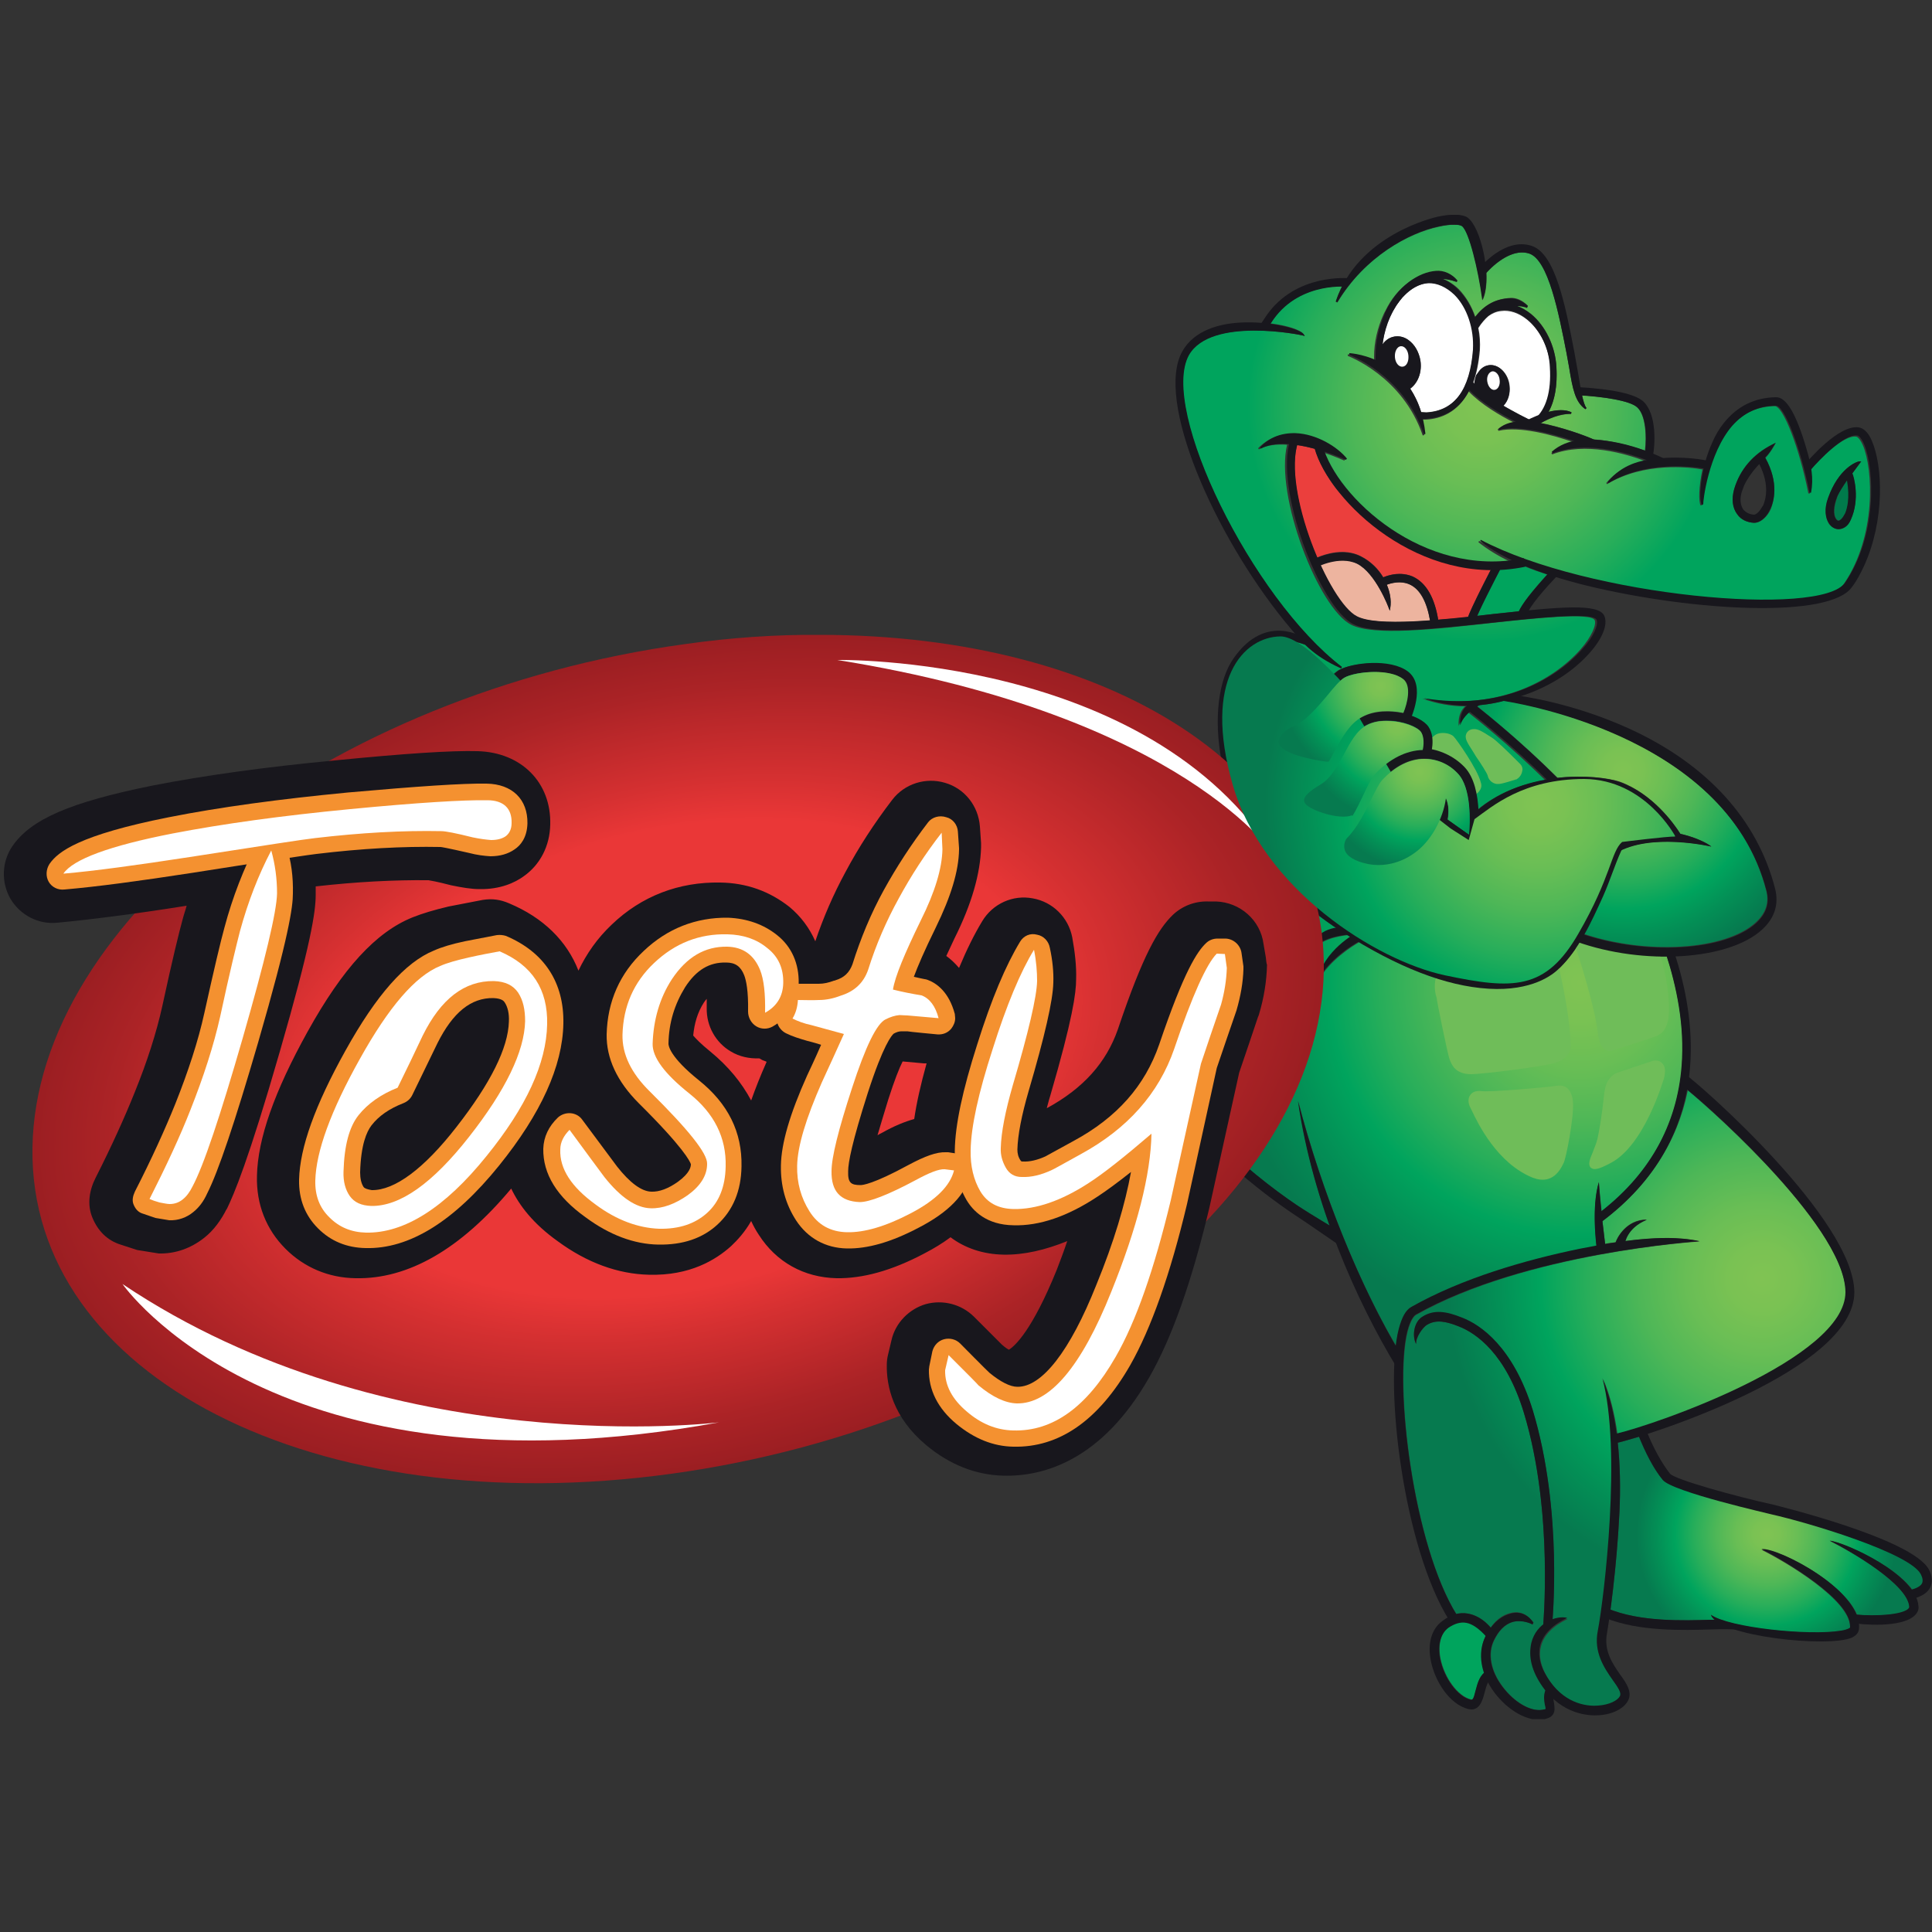<?xml version="1.0" encoding="UTF-8"?> <!-- Generator: Adobe Illustrator 23.0.3, SVG Export Plug-In . SVG Version: 6.00 Build 0) --> <svg xmlns="http://www.w3.org/2000/svg" xmlns:xlink="http://www.w3.org/1999/xlink" version="1.1" id="Layer_1" x="0px" y="0px" viewBox="0 0 500 500" style="enable-background:new 0 0 500 500;" xml:space="preserve"><rect x="0" y="0" width="500" height="500" fill="#333333" stroke="none"/> <style type="text/css"> .st0{clip-path:url(#SVGID_2_);fill:url(#SVGID_3_);} .st1{clip-path:url(#SVGID_5_);fill:#EB3F3D;} .st2{clip-path:url(#SVGID_5_);fill:#00A45D;} .st3{clip-path:url(#SVGID_7_);fill:url(#SVGID_8_);} .st4{clip-path:url(#SVGID_10_);fill:#EDB49F;} .st5{clip-path:url(#SVGID_10_);fill:#6FBD59;} .st6{clip-path:url(#SVGID_12_);fill:url(#SVGID_13_);} .st7{clip-path:url(#SVGID_15_);fill:#6FBD59;} .st8{clip-path:url(#SVGID_15_);fill:#007A4B;} .st9{clip-path:url(#SVGID_17_);fill:url(#SVGID_18_);} .st10{clip-path:url(#SVGID_20_);fill:#00A45D;} .st11{clip-path:url(#SVGID_22_);fill:url(#SVGID_23_);} .st12{clip-path:url(#SVGID_25_);fill:#FFFFFF;} .st13{clip-path:url(#SVGID_25_);fill:#00A45D;} .st14{clip-path:url(#SVGID_25_);fill:#6FBD59;} .st15{clip-path:url(#SVGID_25_);fill:#18171D;} .st16{clip-path:url(#SVGID_27_);fill:url(#SVGID_28_);} .st17{clip-path:url(#SVGID_30_);fill:#18171D;} .st18{clip-path:url(#SVGID_30_);fill:#F49130;} .st19{clip-path:url(#SVGID_30_);fill:#FFFFFF;} .st20{clip-path:url(#SVGID_32_);fill:url(#SVGID_33_);} .st21{clip-path:url(#SVGID_35_);fill:url(#SVGID_36_);} .st22{clip-path:url(#SVGID_38_);fill:url(#SVGID_39_);} .st23{clip-path:url(#SVGID_41_);fill:url(#SVGID_42_);} </style> <g> <g> <defs> <path id="SVGID_1_" d="M473.5,135.8c-1.2-1.6-1.4-4.2-0.4-6.9c2.7-7.6,7.4-9.5,8.1-9.5l0.4,0l-0.3,0.5c0,0-1.8,2.5-2,2.7 c0.5,0.8,2.1,6.7-0.4,12c-0.1,0.2-0.2,0.4-0.3,0.6c-0.6,1.2-1.8,1.7-2.7,1.8c-0.1,0-0.1,0-0.2,0 C475,136.9,474.2,136.5,473.5,135.8 M449.6,133.1c-1.2-1.6-1.5-3.9-0.8-6.5c1.5-5.1,4.9-9.1,9.9-11.6l0.9-0.4l-0.4,0.7 c-0.8,1.4-1.6,2.5-2.3,3.2c3.6,6.6,2.1,11.4,1.4,13.2l-0.4,0.8c-1,1.7-2.5,2.8-3.8,2.8h-0.1C452.1,135.2,450.5,134.5,449.6,133.1 M372.3,58.7c-7.6,1.6-19.1,7.7-26.2,19.6l-0.4-0.2c0.4-1.4,1-2.7,1.6-4c-2.9-0.1-12.9,0.5-18.5,9.6c4.3,0.5,7.8,1.7,8.5,2.7 l0.3,0.5l-0.6-0.1c-0.2-0.1-23.7-5-29.4,5.1c-7.7,13.9,16.3,62.9,39.6,80.7l-0.2,0.3c-4.2-1.9-6.9-3.8-9.2-6 c-3.5-1.4-11.3-3.1-16.8,4.7c-3.5,5-4.6,14.6-2.8,24.6c1.8,9.7,7.8,27.9,28,41.4c30.7,20.6,49,17,54.9,11.6 c5.2-4.7,8.3-11.7,11.4-18.4c3.6-8.1,5.3-17.1,12.8-17.1c-1.6,0.4-3,1.5-4.1,3.1c3.5-1.5,7.1-1.8,10.4-1.4 c-1.6-2.3-6-8.1-13.4-10.7c-5.2-1.9-23.9-3.4-35.7,8c0,2.4-0.3,4.3-0.3,4.9c3.3,2.3,6.4,4.3,7.8,4.8c-8.3-1.8-13.6-5.8-16.3-7.8 c-1.3,3.2-3.9,6.2-6.5,8.1c-4.2,3-9.3,4.1-13.9,3.2c-5.5-1.2-7.3-3.6-7.8-5.4c-0.7-2.2,0.3-4.4,1.2-5.2c0.5-0.5,0.9-1,1.3-1.5 c-4.5,0.2-10.5-2.1-12.2-4.1c-0.8-1-1.1-2.1-1-3.1c0.3-1.8,1.9-3.4,5.4-5.5c0.7-0.4,1.3-0.9,1.8-1.6c-9.1-1.5-13.4-3.6-13.8-6.9 c-0.4-2.9,2.5-5.7,5.4-6.8c2.4-0.9,5.2-4.3,7.7-7.2c1.9-2.3,3.6-4.2,5-5.1c3.2-1.9,13.1-3.1,17.7,0.5c3.7,2.8,2,8.8,1,11.4 c2,0.7,3.6,1.7,4.3,2.8c1.3,2,1.1,4.5,0.8,6.1c3.2,0.5,6.2,2,8.5,4.4c2.5,2.6,3.4,7.1,3.6,11c5.3-4.5,11.7-6.8,17.7-7.8 c-9.6-9.4-18.2-16.2-19.9-17.5c-1.1,0.9-2.1,2.1-2.5,3.5c-0.2-2.8,0.8-4.3,1.7-5.1c-3.4,0-7.2-0.6-11.1-2 c19.7,3.2,33.8-4.7,40.9-12.7c3-3.4,4.2-6.5,3.7-7.6c-0.9-2.1-16.3-0.4-26.5,0.7c-15.1,1.7-30.7,3.4-36.5,0.5 c-8.5-4.3-19.8-33.5-16.6-46.6c-2.7-0.2-5.3,0.1-7.3,1.2l-0.2-0.3c2.4-2.5,5.6-3.8,9.2-3.7c5.4,0.2,10.8,3.5,13.3,6.6l-0.2,0.3 c-0.1,0-2.3-1.1-5.5-2.1c4.7,12.7,24.7,30.8,48.1,28.1c-3.1-1.5-5.8-3.2-7.9-4.9l0.2-0.3c3.2,1.7,6.9,3.2,10.8,4.7 c0.1,0,0.1,0,0.2,0l0.2,0l0.1,0.2c30.2,10.9,77.6,14.2,83.1,6.2c8.4-12.3,7.6-29.6,4.9-35.9c-0.9-2-1.6-2.2-1.7-2.2 c-3.3-0.5-9.5,5.9-11.9,8.7c0.3,2.1,0.3,4-0.1,6h-0.4c-2.3-11.7-6.5-22.6-8.7-22.6c-4.5,0.1-8.3,1.8-11.3,5.3 c-6.2,7.2-7.6,19.7-7.5,20.3l-0.4,0.1c0,0,0,0,0,0v0v0c-0.5-1-0.5-4.8,0.5-9.3c-3.2-0.6-15.1-2-24.7,3.8l-0.2-0.3 c3.1-3.7,6.8-5,10.3-5.6c-5.3-2-15.7-5.1-24.3-1.8l-0.2-0.3c1.7-1.6,3.6-2.4,5.6-2.9c-5.2-1.8-13.8-4.2-19.3-2.9l-0.2-0.4 c1.2-1,2.7-1.5,4.3-1.7c-3.6-1.8-8.7-4.8-11.8-8.1c-2.8,5.4-7.2,7.1-11.1,7.3h-1.1c0.3,1.3,0.6,2.6,0.7,4l-0.4,0.1 c-5.2-15.3-19.2-20.5-19.4-20.6l0-0.4c0.3,0,3.3,0.2,6.8,1.8l0-1.2c0-3.7,0.9-7.5,2.4-10.8c0.2-0.4,0.3-0.7,0.5-1 c3.1-6.5,8.5-9.7,12.7-10c2.1-0.2,4.2,0.7,5.6,2.5L377,73c0,0-1.5-0.7-3.7-0.9c1.5,0.6,3,1.5,4.3,2.8c1.8,1.9,3.3,4.4,4.2,7.1 c2.4-3.2,5.4-4.7,9.1-4.9c1.5-0.1,3.1,0.6,4.5,2l-0.2,0.4c-0.1,0-1.3-0.5-3-0.5c1.4,0.5,2.7,1.2,4,2.2c3.8,3.1,6.3,8.4,6.6,13.7 c0.3,4.9-0.4,8.8-2.1,11.7c2.1-0.5,4.4-0.7,6,0.1l-0.1,0.4c-2.9,0-5.9,1.3-7.8,2.4c0.6,0.1,1.1,0.2,1.6,0.3 c6.3,1.5,11.7,3.7,11.9,3.9l0.1,0c1.2,0.1,2.3,0.2,3.4,0.4c3.8,0.6,7.2,1.6,9.9,2.5c0.4-3.4,0.3-9-2-11.2 c-1.8-1.7-8.6-2.7-14.3-3.1c0.4,1.6,0.7,2.8,1.2,3.3l-0.3,0.3c0,0,0,0,0,0h0c-2.6-1.8-3.3-5.2-4.2-10.8l-0.7-3.8 c-2-10.2-4.7-24.1-9.7-25.7c-4.9-1.5-10,3.9-11,5c0.1,2.4-0.1,4.7-0.7,6.4l-0.3,0.7l-0.1-0.8c-0.9-6.6-3.3-17-5.2-18.4 c-0.3-0.2-1-0.4-2-0.4C375.2,58.2,373.9,58.3,372.3,58.7"></path> </defs> <clipPath id="SVGID_2_"> <use xlink:href="#SVGID_1_" style="overflow:visible;"></use> </clipPath> <radialGradient id="SVGID_3_" cx="226.257" cy="266.48" r="6.649" gradientTransform="matrix(9.15 0 0 9.15 -1686.54 -2333.082)" gradientUnits="userSpaceOnUse"> <stop offset="0" style="stop-color:#80C353"></stop> <stop offset="0.145" style="stop-color:#7AC253"></stop> <stop offset="0.337" style="stop-color:#69BE55"></stop> <stop offset="0.555" style="stop-color:#4EB757"></stop> <stop offset="0.791" style="stop-color:#28AE5A"></stop> <stop offset="1" style="stop-color:#00A45D"></stop> </radialGradient> <rect x="300.1" y="58.2" class="st0" width="185.8" height="200.1"></rect> </g> <g> <defs> <rect id="SVGID_4_" x="1" y="55.6" width="499" height="389.3"></rect> </defs> <clipPath id="SVGID_5_"> <use xlink:href="#SVGID_4_" style="overflow:visible;"></use> </clipPath> <path class="st1" d="M353.2,134.1c8.4,7.3,19.9,13.1,32.7,13.2c-1.7,3.2-5.2,10.1-6,12.4c-2.6,0.3-5.2,0.5-7.7,0.7 c-1-5.9-3.2-9.6-6.6-11.2c-3-1.3-6-0.5-7.6,0.2c-1.3-2.2-3.3-4.2-5.9-5.5c-4.2-2.1-9-0.6-11.3,0.4c-4.2-9.8-7.1-22-5.1-29.1 c1.6,0.2,3.2,0.6,4.6,1c0.9,3.2,2.9,6.9,5.7,10.5"></path> <path class="st2" d="M394.4,146.5c1.9,0.8,3.9,1.5,6,2.2c-4.2,4.6-6.4,7.5-7.2,9.5c-2.1,0.2-4.3,0.5-6.7,0.7 c-1.3,0.2-2.8,0.3-4.2,0.5c1.2-2.8,4.4-9.1,6-12.2C390.3,147.1,392.4,146.9,394.4,146.5"></path> </g> <g> <defs> <path id="SVGID_6_" d="M382.9,182.5c-0.2,0.1-0.4,0.2-0.6,0.3c2.6,2.1,11.4,9.1,20.8,18.5c7.1-0.8,13.4,0.1,16.1,1 c8.5,3.1,14,10.8,15.7,13.5c4,0.9,7.1,2.5,8,3.3c-0.1-0.1-14.3-3.4-23.4,0.9c-1.5,3.4-2.9,7.7-4.7,11.7c-1.5,3.3-3,6.7-4.9,10 c16.5,5.5,36.7,4.2,44.5-3c2.6-2.4,3.5-5.1,2.7-8.2c-9.9-38.6-60.4-48-67.8-49.2C387.3,181.9,385.1,182.3,382.9,182.5"></path> </defs> <clipPath id="SVGID_7_"> <use xlink:href="#SVGID_6_" style="overflow:visible;"></use> </clipPath> <radialGradient id="SVGID_8_" cx="232.633" cy="274.302" r="6.649" gradientTransform="matrix(7.667 0 0 7.667 -1363.692 -1903.61)" gradientUnits="userSpaceOnUse"> <stop offset="0" style="stop-color:#80C353"></stop> <stop offset="0.102" style="stop-color:#7AC253"></stop> <stop offset="0.237" style="stop-color:#69BE55"></stop> <stop offset="0.39" style="stop-color:#4EB757"></stop> <stop offset="0.556" style="stop-color:#28AE5A"></stop> <stop offset="0.703" style="stop-color:#00A45D"></stop> <stop offset="0.835" style="stop-color:#039056"></stop> <stop offset="1" style="stop-color:#067A4F"></stop> </radialGradient> <rect x="382.3" y="181.4" class="st3" width="75.6" height="65.8"></rect> </g> <g> <defs> <rect id="SVGID_9_" x="1" y="55.6" width="499" height="389.3"></rect> </defs> <clipPath id="SVGID_10_"> <use xlink:href="#SVGID_9_" style="overflow:visible;"></use> </clipPath> <path class="st4" d="M351.2,145.8c4.8,2.4,8.2,11.4,8.2,11.5l0.3,0.7l0.1-0.7c0.3-1.8,0-3.9-0.9-6c1.2-0.4,3.6-1,5.8-0.1 c2.7,1.2,4.5,4.4,5.4,9.4c-8.4,0.6-15.7,0.6-19-1c-2.8-1.4-6.4-6.7-9.4-13.4C343.7,145.4,347.8,144.2,351.2,145.8"></path> <path class="st5" d="M236.3,231.2c1.8-0.7,4.1-1.6,5.4-2.1c0.5,1.7,1.8,7,1.8,7s3.8-1.3,5.3-1.8c0.3,1.7,0.9,6.5,0.9,6.5 s5.4-2,7.3-2.8c0.1,2.2,0.2,7.3,0.2,7.3l1.1,0c-0.7,2.7-1.2,5.2-1.4,7.6C251.6,245,240.3,234.8,236.3,231.2"></path> <path class="st5" d="M304.8,215.5c1.7-0.8,7.8-3.9,9.3-4.6c0.8,1.7,4.4,9.3,4.4,9.3l4.8-4.1c0.6,1.1,1.3,2.2,2,3.4 c0.1,1.8,0.3,4.8,0.8,8.7C322.4,225.7,314,219.8,304.8,215.5"></path> <path class="st5" d="M301.1,206.7c0.6,1.6,2.5,6.9,3.1,8.5c-3.8-1.7-7.8-3.2-11.6-4.1C293.4,210.8,299.4,207.6,301.1,206.7"></path> </g> <g> <defs> <path id="SVGID_11_" d="M284,212.9c-15.1,1.7-27.1,36.7-26.2,49.2c-0.8-1.3-1.1-3.6-0.9-6.3c-6.3-9.3-23.4-23.9-23.6-24l-1.5-1.3 l3.9-1.5c-2.5-1.1-3.5-0.8-3.8-0.6c-3.1,1.9-3.5,9.2-1,19.7c4.8,20.7,18.9,46.4,29.1,47.3c15.7,1.4,33.1-19,34.4-20.6 c-4.3-5.9-8.3-12.4-9.7-21c15.7,31.5,39.3,50.3,50.9,58.1c2.8,1.9,6.6,4.2,8.6,5.4c-3.7-10.2-6.6-21.2-8.2-32.3 c6,23.1,15.4,46.5,25.3,63.3c0.2-1.6,0.4-3,0.8-4.3c0.8-3,1.9-4.9,3.3-5.7c13.1-7.4,29.4-12.1,43.4-14.9c1.5-0.3,2.9-0.6,4.4-0.9 c-1.3-11.6,0.6-16.4,0.6-16.5c0,0.1,0.2,2.9,0.7,7.5c12.6-9.9,19.6-22.5,20.8-37.6c0.8-10.1-1.2-20-3.9-28.4 c-7.4,0-15.4-1.2-22.6-3.6c-1.6,2.6-3.5,5.1-5.7,7.1c-2,1.8-7.9,5.9-19.9,4.6c-9.4-1-19.9-5-31.4-11.8 c-1.9,1.1-7.6,4.6-10.7,10.1c1.1-5.7,5.8-9.6,8.5-11.4c-0.3-0.2-0.6-0.3-0.8-0.5c-2.6,0.3-7.6,1.2-9.3,4.5 c0.5-4.5,4.1-5.9,6.5-6.3c-0.3-0.2-0.5-0.3-0.7-0.4c-7.7-5.2-13.4-11.1-17.7-16.9c0.6,4.4,2,15.2,5.2,33.1 c-3.2-9.6-5-18.1-6.1-24.5l-0.1,0.2c-0.3-0.2-24.4-18.6-40.3-18.6C285.3,212.8,284.6,212.8,284,212.9"></path> </defs> <clipPath id="SVGID_12_"> <use xlink:href="#SVGID_11_" style="overflow:visible;"></use> </clipPath> <radialGradient id="SVGID_13_" cx="223.571" cy="280.205" r="6.649" gradientTransform="matrix(13.955 0 0 13.955 -2710.968 -3656.008)" gradientUnits="userSpaceOnUse"> <stop offset="0" style="stop-color:#80C353"></stop> <stop offset="0.102" style="stop-color:#7AC253"></stop> <stop offset="0.237" style="stop-color:#69BE55"></stop> <stop offset="0.39" style="stop-color:#4EB757"></stop> <stop offset="0.556" style="stop-color:#28AE5A"></stop> <stop offset="0.703" style="stop-color:#00A45D"></stop> <stop offset="0.835" style="stop-color:#039056"></stop> <stop offset="1" style="stop-color:#067A4F"></stop> </radialGradient> <rect x="228.4" y="212.8" class="st6" width="207.5" height="135.4"></rect> </g> <g> <defs> <rect id="SVGID_14_" x="1" y="55.6" width="499" height="389.3"></rect> </defs> <clipPath id="SVGID_15_"> <use xlink:href="#SVGID_14_" style="overflow:visible;"></use> </clipPath> <path class="st7" d="M278.9,209.4c0.8,0.3,2.6,0.9,3.6,1.3c-1.9,0.4-3.7,1.2-5.4,2.3C277.9,211.5,278.6,210,278.9,209.4"></path> <path class="st7" d="M283.7,210.5c0,0-0.1,0-0.2,0c0.8-1,2.7-3.5,3.4-4.5c1.3,1.1,4.8,4.5,5.4,5.1 C289.3,210.5,286.4,210.2,283.7,210.5"></path> <path class="st8" d="M475.6,128.3c0.5-1.2,1.4-2.5,2.5-4.1c0.8,4.7,0,7.4-0.5,8.6l-0.6,1c-0.5,0.7-1,0.9-1.1,0.9 c-0.2,0-0.4-0.1-0.6-0.3c-0.6-0.7-0.9-2.4-0.1-4.9L475.6,128.3z"></path> </g> <g> <defs> <path id="SVGID_16_" d="M414.7,316c0.2,1.8,0.5,3.8,0.7,5.9c0.9-0.2,1.8-0.3,2.7-0.4c0.3-0.9,2.6-5.9,8.1-5.9 c-4,1.6-5.3,4.3-5.6,5.6c7.6-1,14-1.1,19.3,0.1c-0.5,0-44.9,2.9-73.4,19c-0.5,0.3-1.4,1.2-2.2,4.3c-3.5,13.8,1.4,54.9,12.6,73.1 c1-0.2,2-0.3,3-0.1c3,0.5,5,2.6,5.9,3.6c1.3-1.9,3-3.2,4.9-3.7c4-1.2,6,2.3,6.2,2.4l-0.2,0.5c0,0-2.6-1.5-5.3-0.6 c-1.9,0.6-3.5,2.2-4.7,4.7c-1.7,3.4-0.9,7.9,2.2,12c3,4,7.2,6.5,10.3,6c0.7-0.1,0.9-0.3,1-0.3v-0.1c0-0.2-0.1-0.7-0.2-1 c-0.1-0.5-0.2-1.2-0.2-2c0-0.5,0.1-1.1,0.3-1.6c-0.3-0.3-0.5-0.6-0.7-1c-2.8-3.9-3.8-7.8-2.9-11.2c0.5-2,1.6-3.6,2.9-4.7 c0.4-5.6,2-31.9-5-54.9c-4.7-15.6-12.5-20.7-16.8-22.4c-3.5-1.4-5.9-1.8-8.2-0.5c-1.3,0.8-3.1,3.5-2.9,5.1 c-1.1-1.9-0.7-5.8,1.7-7.1c2.9-1.7,6.1-1.3,10.2,0.4c4.7,1.8,13.2,7.5,18.3,24c7,23.2,5.5,48.5,5.1,54.2c1.4-0.5,2.8-0.7,3.9-0.4 c-1.5,0.7-5.9,2.9-6.9,7.1c-0.7,2.8,0.1,5.9,2.5,9.3c4.4,6.2,10.2,6.5,12.5,6.3c2.9-0.2,5-1.4,5.6-2.4c0.5-0.9-0.4-2.2-1.8-4.4 c-2.1-2.9-4.9-7-3.8-12.6c1.7-9,6.2-46.7,1.1-65.4c1.8,4.2,3,9.1,3.7,14.3c11.5-2.7,59.2-19.7,59.1-36.6 c0-16.1-33.1-46-40.9-52.4C434.1,295.5,426.7,307,414.7,316"></path> </defs> <clipPath id="SVGID_17_"> <use xlink:href="#SVGID_16_" style="overflow:visible;"></use> </clipPath> <radialGradient id="SVGID_18_" cx="228.119" cy="285.534" r="6.649" gradientTransform="matrix(12.293 0 0 12.293 -2348.206 -3179.098)" gradientUnits="userSpaceOnUse"> <stop offset="0" style="stop-color:#80C353"></stop> <stop offset="0.102" style="stop-color:#7AC253"></stop> <stop offset="0.237" style="stop-color:#69BE55"></stop> <stop offset="0.39" style="stop-color:#4EB757"></stop> <stop offset="0.556" style="stop-color:#28AE5A"></stop> <stop offset="0.703" style="stop-color:#00A45D"></stop> <stop offset="0.835" style="stop-color:#039056"></stop> <stop offset="1" style="stop-color:#067A4F"></stop> </radialGradient> <rect x="360.8" y="282" class="st9" width="116.8" height="161"></rect> </g> <g> <defs> <rect id="SVGID_19_" x="1" y="55.6" width="499" height="389.3"></rect> </defs> <clipPath id="SVGID_20_"> <use xlink:href="#SVGID_19_" style="overflow:visible;"></use> </clipPath> <path class="st10" d="M374.2,206.5c-0.7,5.3-3.9,11.1-8.2,14.2c-3.7,2.6-8.1,3.6-12,2.8c-3.4-0.7-5.5-2-6-3.7 c-0.4-1.3,0.3-2.6,0.5-2.8c2.9-2.7,4.9-6.9,6.4-10.2c1-2,1.9-3.9,2.7-4.8c3.4-3.6,7.2-5.5,11-5.6c3.3,0,6.4,1.4,8.7,3.8 c3.5,3.6,3.2,12.4,2.9,15.8c-2-1.4-4-2.8-5.5-3.9C375,210.1,374.9,208.3,374.2,206.5"></path> <path class="st10" d="M384.2,432.8c-1.3,1.1-1.8,2.9-2.2,4.5c-0.6,2.4-0.9,2.6-1.3,2.5c-3.4-0.8-6.9-5.6-7.9-10.6 c-0.7-3.6,0.1-6.5,2-8c1.6-1.2,3.2-1.6,4.7-1.4c2.1,0.4,4.1,2.4,5.1,3.4c0,0-0.1,0-0.1,0.1C383.1,426.2,383.1,429.5,384.2,432.8"></path> <path class="st10" d="M337.8,208.1c-0.5-0.6-0.5-1-0.4-1.2c0.1-0.6,0.9-1.9,4.3-3.9c2.6-1.5,4.2-4.5,5.9-7.6 c1.7-3.1,3.5-6.3,6-7.7c5.3-2.7,12.8-0.2,14.1,1.7c0.9,1.3,0.7,3.4,0.4,4.6c-4.3,0.2-8.5,2.3-12.3,6.2c-1.1,1.2-2,3.2-3.1,5.5 c-0.8,1.7-1.7,3.6-2.8,5.4l0-0.2C346.5,212.2,339.2,209.7,337.8,208.1"></path> </g> <g> <defs> <path id="SVGID_21_" d="M418.7,373.4c0.6,5.8,0.7,12,0.4,18.2c-0.5,9.8-1.5,19-2.3,25c8.3,3.2,19.2,2.8,25.8,2.6 c0.5,0,0.8,0,1.1,0c-0.4-0.4-0.8-0.8-0.9-1.2c4.6,3.3,25.4,5.5,33.7,4.1c1.8-0.3,2.2-0.7,2.3-0.8c0-0.1,0-0.1,0-0.2 c0.1-6.9-16.4-16.8-22.9-20c3.7-0.6,21,8,24.7,16.8c4.4,0.4,11.5,0.2,13.3-1.5c0.3-0.2,0.3-0.4,0.3-0.5 c-0.4-5.8-15-14.3-20.6-17.1c3.2,0.3,16.4,6,21.3,12.6c0.9-0.2,2.3-0.7,2.7-1.6c0.3-0.6,0.2-1.4-0.3-2.4 c-2.9-5.5-28.9-13.4-38.7-15.6c-0.2-0.1-25.6-5.8-28.1-8.9c-2.1-2.7-4.2-6.5-6.1-11.1C421.7,372.5,419.9,373.1,418.7,373.4"></path> </defs> <clipPath id="SVGID_22_"> <use xlink:href="#SVGID_21_" style="overflow:visible;"></use> </clipPath> <radialGradient id="SVGID_23_" cx="248.473" cy="304.534" r="6.649" gradientTransform="matrix(5.066 0 0 5.066 -801.545 -1145.72)" gradientUnits="userSpaceOnUse"> <stop offset="0" style="stop-color:#80C353"></stop> <stop offset="0.102" style="stop-color:#7AC253"></stop> <stop offset="0.237" style="stop-color:#69BE55"></stop> <stop offset="0.39" style="stop-color:#4EB757"></stop> <stop offset="0.556" style="stop-color:#28AE5A"></stop> <stop offset="0.703" style="stop-color:#00A45D"></stop> <stop offset="0.835" style="stop-color:#039056"></stop> <stop offset="1" style="stop-color:#067A4F"></stop> </radialGradient> <rect x="416.8" y="371.8" class="st11" width="81" height="51.7"></rect> </g> <g> <defs> <rect id="SVGID_24_" x="1" y="55.6" width="499" height="389.3"></rect> </defs> <clipPath id="SVGID_25_"> <use xlink:href="#SVGID_24_" style="overflow:visible;"></use> </clipPath> <path class="st12" d="M367.6,93.3c-0.4-2.3-1.5-4.2-3.1-5.3c-1.1-0.8-2.3-1.1-3.6-0.9c-1.3,0.2-2.3,0.9-3.1,2 c0.4-3.8,1.7-7.3,3.5-10c0,0,0,0,0-0.1c0.1-0.1,0.2-0.2,0.3-0.3c0.4-0.6,0.8-1.1,1.2-1.6c0-0.1,0.1-0.2,0.2-0.2 c0-0.1,0.1-0.2,0.2-0.2c1.9-2,4.1-3.3,6.5-3.5c2.3-0.1,4.7,0.9,6.8,3c3.3,3.4,5.2,8.8,4.8,14.2c-0.7,10.3-4.8,15.9-12.1,16.3 l-1.4-0.1c-0.7-2.3-1.7-4.3-2.8-6C367,99.1,368,96.3,367.6,93.3"></path> <path class="st13" d="M330.8,192.1c-0.2-1.5,1.9-3.5,3.9-4.3c2.9-1.1,6-4.7,8.7-7.9c1.7-2.1,3.4-3.9,4.4-4.6 c2.7-1.6,11.5-2.5,15.1,0.3c2.3,1.8,1.1,6.4,0.1,8.8c-3.4-0.7-7.4-0.7-10.6,1c-3.3,1.6-5.2,5.2-7.1,8.7c-0.6,1-1.1,2-1.7,3 C332.1,195.5,330.9,192.9,330.8,192.1"></path> <path class="st12" d="M389.1,105c1.2-1.2,1.8-3.1,1.6-5.1c-0.3-3.2-2.7-5.6-5.2-5.4c-1,0.1-1.9,0.6-2.6,1.5 c-0.2,0.3-0.5,0.8-0.7,1.2c-0.3,0.7-0.5,1.4-0.6,2.2c-0.1-0.1-0.2-0.3-0.3-0.4c0.8-2.3,1.4-5,1.7-8.4c0.1-1.9,0-3.9-0.4-5.7 c0.8-1.3,1.7-2.3,2.6-3.1c1-0.7,2.1-1.2,3.3-1.3c2.2-0.3,4.6,0.5,6.8,2.3c3.4,2.8,5.7,7.6,6,12.5c0.3,5.6-0.7,9.7-2.9,12.4 c-0.9,0.3-1.8,0.7-2.5,1C394.2,107.8,391.7,106.5,389.1,105"></path> <path class="st14" d="M369.3,194.9c0,0,1-0.5,5.7,1.6c4.6,2.1,5.8,9.7,5.8,9.7c0.5-0.2,1.6-0.7,2.2-1.7c0.4-0.6,0.5-1.3,0.2-2.1 c-0.8-3.3-6.2-11-7-11.8c-1-1-3.4-1.2-4.6-0.5c-0.5,0.3-1.4,1-2,2.3L369.3,194.9z"></path> <path class="st14" d="M379.7,189.5c-0.5,0.7-0.5,1.5,0,2.5c0.3,0.7,1.3,2.1,2.3,3.8c1.2,1.7,2.9,4.4,3,4.9 c0.3,1.5,1.7,2.3,2.8,2.2c1,0,4.2-1.1,4.6-1.2h0.1l0.1-0.1c0.4-0.2,1.1-0.9,1.3-1.8c0.2-0.6,0.2-1.4-0.5-2.1l-1-1 c-2.5-2.5-5.3-5.2-6.3-5.8l-1.1-0.7c-1.1-0.7-2.2-1.4-3.2-1.5C380.6,188.6,380,189.1,379.7,189.5"></path> <path class="st14" d="M407.4,244c0,0.2,0.2,0.5,0.2,0.7c0.9,2.4,5.2,16.1,5.9,22.5c0.3,2.4,0.9,3.9,2,4.5c1,0.6,2.1,0.1,2.6-0.1 l0.3-0.1c0.9-0.3,9.2-2.9,10-3.3h0.1c1-0.4,3.3-1.4,3.4-6.4c0.1-6-1.2-11.5-2.6-15.6l-6.7-0.5l-6.2-0.9l-7.9-2.4L407.4,244z"></path> <path class="st14" d="M372,252.2c-1.1,1.9-0.6,4.8-0.3,5.7l0.1,0.3c0,0.7,2.8,14.3,3.3,15.8c0.6,1.6,1.5,4,5.7,4 c2.6,0,19.1-2,21.9-3c2.5-0.9,3.9-2.5,3.8-4.6c-0.2-6.7-2-15.7-3.3-21c0,0-3.3,3.5-9.3,4.7C383.1,256.4,372,252.2,372,252.2"></path> <path class="st14" d="M380.5,283.4c-0.6,0.8-0.6,2,0,3.2l0.4,0.8c1.6,3.4,6.6,13.7,15.8,17.4c2.4,0.9,5.7,1.1,7.9-3.7l0.1-0.2 c0.6-1.2,2.6-11.4,2.4-15.5c-0.1-1.7-0.6-3-1.5-3.8c-0.7-0.6-1.7-0.8-2.8-0.6c-3.2,0.5-16.8,1.6-19.2,1.4 C381.7,282.1,380.8,282.9,380.5,283.4"></path> <path class="st14" d="M427.9,274.5l-9,3c-2,0.6-3.3,2.4-3.6,4.8l-0.1,0.4c-0.7,6.7-1.4,10.3-1.8,12.1c-0.3,1.2-0.8,2.3-1.2,3.4 c-0.8,1.9-1.3,3.2-0.5,4c0.8,0.7,2.1,0.4,5.1-1.2c8.9-4.6,13.7-21.7,13.8-21.8c0.5-1.9,0.4-3.3-0.5-4.1 C429.4,274.4,428.4,274.4,427.9,274.5"></path> <path class="st15" d="M360.9,87.1c1.2-0.2,2.5,0.1,3.6,0.9c1.6,1.2,2.7,3.1,3.1,5.3c0.6,3.7-1.2,7.1-4.3,8 c-0.3,0.1-0.5-0.2-1.6-1.4l-1.6-1.7l-1.5-1.2c-1.2-0.9-1.9-1.5-2-2C356,91.1,357.9,87.6,360.9,87.1"></path> <path class="st15" d="M382.8,96c0.7-0.9,1.6-1.4,2.6-1.5c2.5-0.3,4.8,2.1,5.2,5.4c0.3,2.6-0.8,5-2.6,5.9c-0.1,0.1-0.3,0.1-1.6-0.5 c-1.6-0.8-4.7-2.9-4.9-4.5c-0.1-1.3,0.1-2.6,0.5-3.7C382.3,96.7,382.6,96.3,382.8,96"></path> <path class="st15" d="M372,56.1c3.6-0.8,6.5-0.7,7.8,0.2c3.4,2.4,6.3,14.9,4.1,20.6l-0.3,0.8l-0.1-0.8c-0.9-6.6-3.3-17.1-5.2-18.4 c-0.6-0.4-2.8-0.6-6,0.1c-7.6,1.6-19.1,7.8-26.2,19.6l-0.4-0.2C351.5,60.7,371.2,56.3,372,56.1"></path> <path class="st15" d="M327.8,81.6c7.6-10.9,21.2-9.6,21.3-9.6l0.3,0l-0.1,0.3l-1,1.9l-0.1,0c-0.1,0-13.5-1.2-19.9,10.5l-0.1,0.1 l-2.6,0.1L327.8,81.6z"></path> <path class="st15" d="M306,90.9c3.1-5.5,9.7-7.1,14.7-7.4c7.6-0.5,15.5,1.5,16.7,3l0.3,0.5l-0.6-0.2c-0.2-0.1-23.7-4.9-29.4,5.1 c-7.7,13.9,16.3,62.9,39.6,80.7l-0.2,0.4c-7.4-3.4-10-6.6-14.2-11.7l-0.5-0.6C314.1,138.1,298.9,103.5,306,90.9"></path> <path class="st15" d="M368.9,112.3l-0.4,0.1c-5.2-15.4-19.2-20.5-19.3-20.6l0-0.4C349.9,91.4,366.8,92.6,368.9,112.3"></path> <path class="st15" d="M335.3,112.1c5.4,0.2,10.8,3.5,13.3,6.6l-0.3,0.3c-0.1-0.1-14.9-6.8-22-2.9l-0.2-0.3 C328.5,113.2,331.6,112,335.3,112.1"></path> <path class="st15" d="M369.5,71.6c2.8-0.2,5.7,1,8,3.5c3.7,3.7,5.7,9.6,5.3,15.5c-1,14.1-8,17.4-13.7,17.8l-1.9,0l0-0.1l-0.6-1.5 l2.5,0c7.3-0.4,11.3-5.9,12.1-16.3c0.3-5.4-1.5-10.9-4.8-14.2c-2.1-2-4.5-3.1-6.8-3c-6.3,0.4-11.9,9.2-12,18.8 c0,1.4,0.1,2.8,0.3,4.1l0.1,0.7l-2-2.2L356,92c0-3.7,0.9-7.5,2.4-10.9C361,75.5,365.2,71.8,369.5,71.6"></path> <path class="st15" d="M371.6,70.1c2.1-0.2,4.2,0.8,5.6,2.5L377,73c-0.1,0-10-4.7-16.9,8.1l-0.1,0.1h-1.6l0.1-0.3 C361.6,73.9,367.3,70.4,371.6,70.1"></path> <path class="st15" d="M381.1,83.5c1.9-2.7,4.4-4.4,7-4.8c2.7-0.4,5.6,0.5,8.1,2.6c3.8,3.1,6.3,8.4,6.6,13.7 c0.3,6-0.8,10.5-3.3,13.5c-0.1,0.1-2.2,0.4-2.2,0.4l-0.8,0.1l0.6-0.5c3-2.5,4.4-7.1,4-13.5c-0.2-4.9-2.5-9.7-6-12.5 c-2.2-1.8-4.6-2.6-6.8-2.2c-2.4,0.4-4.7,2-6.4,4.8l-0.2,0.4l-0.7-1.9L381.1,83.5z"></path> <path class="st15" d="M381,83.1c2.6-3.9,5.8-5.8,9.9-5.9c1.5,0,3.1,0.7,4.5,2l-0.2,0.5c-0.3-0.2-8.1-2.8-13.2,5.9l-0.2,0.4 L381,83.1L381,83.1z"></path> <path class="st15" d="M428.7,118.7c7.1-0.8,12.8,0.4,13.5,0.6l0.2,0.1l0,0.2l-0.4,1.9l-0.2-0.1c-0.1,0-14.3-3.1-25.5,3.6l-0.2-0.3 C419.9,120.1,424.6,119.1,428.7,118.7"></path> <path class="st15" d="M415.9,114.1c7.9,1.1,14.4,4.4,14.6,4.5l0.2,0.1l-1,1.9l-0.2-0.1c-0.2-0.1-15.7-7.8-27.7-3.2l-0.2-0.4 C405.8,113.2,411.4,113.5,415.9,114.1"></path> <path class="st15" d="M400.5,109.9c6.3,1.4,11.7,3.7,11.9,3.8l0.2,0.1l-0.1,0.2l-0.7,1.8l-0.2-0.1c-0.2-0.1-15.4-6.4-23.6-4.5 l-0.1-0.3C391.1,108.1,396.7,109,400.5,109.9"></path> <path class="st15" d="M381,98.6l0.1,0.2c4.7,5.5,16,10.4,16.1,10.4l0.2,0.1l-0.8,1.9l-0.2-0.1c-0.5-0.2-11.9-5.1-16.9-11l-0.1-0.2 L381,98.6z"></path> <path class="st15" d="M395.1,108.8c2.9-1.5,8.4-3.7,11.6-2.1l-0.1,0.4c-4-0.1-8.1,2.4-9.6,3.5l-0.1,0.1l-0.2,0l-2.1-1.6 L395.1,108.8z"></path> <path class="st15" d="M401.6,147.4l0.1-0.2l0.2,0.2l1.4,1.3l-0.1,0.1c-3.5,3.7-7.2,7.9-8.1,10.3l-0.1,0.2l-2-0.8l0-0.2 C393.9,156.3,396.4,153.1,401.6,147.4"></path> <path class="st15" d="M408.6,100.2c8.9,0.5,14.6,1.8,16.7,3.7c3.5,3.3,3.1,11.2,2.4,14.5l0,0.2l-2.1-0.4l0-0.2 c0.6-3,0.8-10.1-1.8-12.5c-1.9-1.9-9.5-2.9-15.4-3.2h-0.2l0.1-2.1L408.6,100.2z"></path> <path class="st15" d="M382.8,69.5c0.2-0.3,6.6-8.1,13.5-5.9c6.2,1.9,8.8,15.4,11.1,27.3l1,5.6c0.7,4.2,1.3,8.1,2.2,9.1l-0.3,0.3 l0,0l0,0v0c-2.6-1.8-3.3-5.1-4.2-10.7l-0.7-3.9c-2-10.2-4.7-24.2-9.7-25.7c-5.5-1.7-11.2,5.2-11.2,5.2l-0.1,0.2l-1.6-1.3 L382.8,69.5z"></path> <path class="st15" d="M368.6,180.7c19.7,3.3,33.8-4.7,40.9-12.7c3.1-3.4,4.2-6.4,3.7-7.6c-0.9-2.1-16.3-0.4-26.5,0.7 c-15.1,1.6-30.7,3.4-36.5,0.4c-8.6-4.4-20.4-35-16.3-47.6l0.1-0.2l2,0.6l-0.1,0.2c-4,12.4,8.1,41.4,15.3,45 c5.3,2.7,21.2,1,35.3-0.6c17.4-1.9,27.3-2.8,28.7,0.5c1,2.3-0.6,6.1-4.1,9.9c-5,5.5-12.3,9.7-20.7,11.8 C384.5,182.7,377.1,183.7,368.6,180.7"></path> <path class="st15" d="M342.2,115.1l0.1,0.2c3.6,13.3,26.2,34.4,51.9,29.2l0.2,0l0.4,2.1l-0.2,0.1c-26.9,5.5-50.5-16.8-54.4-30.7 l0-0.2L342.2,115.1z"></path> <path class="st15" d="M339.4,145c0.3-0.1,7.1-3.8,12.7-1c5.7,2.8,8.4,9.1,7.7,13.4l-0.1,0.7l-0.3-0.7c0-0.1-3.4-9.1-8.2-11.5 c-4.6-2.2-10.5,0.9-10.7,1l-0.2,0.1l-1-1.8L339.4,145z"></path> <path class="st15" d="M357,149.9c0.8-0.5,4.7-2.3,8.6-0.7c3.5,1.6,5.8,5.5,6.7,11.8l0,0.2l-2.1,0.3l0-0.2 c-0.8-5.5-2.6-8.9-5.5-10.1c-2.9-1.3-6.1,0.2-6.5,0.5l-0.2,0.1l-1.2-1.7L357,149.9z"></path> <path class="st15" d="M386.7,145.7l0.1-0.2l0.2,0.1l1.7,0.9l-0.1,0.2c-1.7,3.3-6.3,12.1-6.8,14l0,0.2l-2.1-0.6l0.1-0.2 C380.5,157.6,386.5,146.2,386.7,145.7"></path> <path class="st15" d="M446.1,109.5c3.5-4.4,8-6.6,13.5-6.7c2.7-0.1,5.3,4.4,7.9,13.3c1.3,4.4,1.9,7.7,1.2,11.4h-0.4 c-2.3-11.6-6.5-22.6-8.7-22.5c-4.5,0-8.3,1.8-11.3,5.2c-6.2,7.2-7.6,19.7-7.5,20.3l-0.4,0.2c0-0.1,0-0.1,0-0.1 c-0.8-1.5-0.4-9.2,2.7-16C443.9,112.7,444.9,111,446.1,109.5"></path> <path class="st15" d="M383.2,139.7c27.9,14.7,88.1,20.1,94.3,11.1c8.4-12.2,7.6-29.6,4.9-35.9c-0.9-2-1.6-2.2-1.7-2.2 c-3.4-0.5-9.9,6.3-12.1,8.9l-0.1,0.2l-1.6-1.4l0.1-0.1c0.9-1.1,8.8-10.4,14-9.7c1.3,0.2,2.5,1.3,3.4,3.4c2.9,6.6,3.4,20.7-2,32.5 c-0.9,1.9-1.8,3.7-3.1,5.4c-5.6,8.2-40.7,6.4-68.5-0.3c-12.6-3.1-22-7-27.7-11.6L383.2,139.7z"></path> <path class="st15" d="M448.8,126.6c-0.7,2.5-0.5,4.8,0.8,6.5c1,1.4,2.6,2.1,4.3,2.2c1.4,0,2.9-1.1,3.9-2.9l0.4-0.8 c0.8-1.7,2.3-6.6-1.4-13.2c0.7-0.7,1.5-1.7,2.3-3.1l0.4-0.7l-0.9,0.5C453.7,117.6,450.3,121.5,448.8,126.6 M451.2,131.9 c-0.8-1.1-1-2.8-0.4-4.7l0.6-1.6c0.8-1.7,2.1-3.6,3.9-5.5c2.8,5.5,1.6,9.3,1,10.7l-0.4,0.6c-0.7,1.2-1.5,1.8-2,1.8 C452.8,133.1,451.9,132.7,451.2,131.9"></path> <path class="st15" d="M473.1,128.9c-1,2.7-0.8,5.3,0.5,6.9c0.6,0.8,1.5,1.2,2.4,1.1c0.9,0,2-0.6,2.7-1.8c0.1-0.2,0.2-0.4,0.3-0.6 c2.4-5.3,0.8-11.2,0.4-12c0.1-0.2,2-2.7,2-2.7l0.3-0.4h-0.4C480.5,119.4,475.8,121.2,473.1,128.9 M478,124.3 c0.8,4.7,0,7.4-0.5,8.6l-0.6,1c-0.5,0.7-1,0.9-1.1,0.9c-0.2,0-0.4-0.1-0.6-0.4c-0.6-0.7-0.9-2.4-0.1-4.9l0.4-1.1 C476.1,127.2,476.9,125.9,478,124.3"></path> <path class="st12" d="M361,92.4c0.1,1.5,1,2.6,2,2.5c1-0.1,1.6-1.3,1.5-2.8c-0.1-1.5-1-2.6-2-2.5C361.6,89.7,360.9,90.9,361,92.4"></path> <path class="st12" d="M384.9,98.7c0.2,1.3,1,2.3,1.9,2.2c0.9-0.1,1.5-1.3,1.3-2.6c-0.1-1.3-1-2.3-1.9-2.2 C385.3,96.3,384.7,97.4,384.9,98.7"></path> <path class="st15" d="M384.2,181.8c-0.1,0-5.2,2.3-6.3,5.9c-0.3-4.6,2.7-5.7,2.9-5.8L384.2,181.8z"></path> <path class="st15" d="M364.4,173.8c4.8,3.7,0.6,12.3,0.5,12.7l-2.2-1.1c1-2,2.9-7.7,0.3-9.7c-3.6-2.7-12.5-1.9-15.1-0.3 c-1.1,0.7-2.7,2.6-4.4,4.6c-2.7,3.2-5.8,6.8-8.7,7.9c-2,0.8-4.1,2.7-3.9,4.2c0.1,0.8,1.2,3.4,13,5l-0.2,2.4 c-10.1-1.5-14.7-3.7-15.2-7c-0.4-2.9,2.5-5.7,5.4-6.8c2.4-0.9,5.2-4.2,7.7-7.2c1.9-2.3,3.6-4.2,5-5.1 C349.9,171.5,359.8,170.3,364.4,173.8"></path> <path class="st15" d="M369.7,188.1c2,3,0.5,7.3,0.5,7.5l-2.3-0.8c0.3-0.9,0.9-3.8-0.2-5.5c-1.2-1.8-8.8-4.4-14.1-1.7 c-2.6,1.3-4.3,4.6-6,7.7c-1.7,3.1-3.4,6.1-5.9,7.6c-3.4,2-4.2,3.2-4.3,3.9c-0.1,0.2-0.1,0.6,0.4,1.2c1.3,1.6,8.7,4.2,12,2.9 l0.8,2.3c-4.2,1.5-12.7-1.2-14.7-3.6c-0.8-1-1.1-2.1-1-3.1c0.3-1.8,1.9-3.4,5.4-5.6c2-1.1,3.5-3.9,5-6.7c1.9-3.4,3.8-7,7.1-8.6 C358.5,182.5,367.6,184.9,369.7,188.1"></path> <path class="st15" d="M379,198.5c5.2,5.4,3.4,18.6,3.4,19.2l-2.4-0.3c0-0.2,1.7-12.7-2.8-17.3c-2.3-2.4-5.4-3.8-8.6-3.8 c-3.8,0-7.6,1.9-11,5.5c-0.8,0.9-1.7,2.8-2.7,4.8c-1.6,3.3-3.6,7.4-6.4,10.1c-0.2,0.2-0.9,1.5-0.5,2.8c0.5,1.7,2.6,3,6,3.7 c4,0.9,8.3-0.2,12-2.8c4.3-3,7.4-8.8,8.1-14.2c2.5,5.7-2,12.7-6.7,16.1c-4.2,3-9.3,4.1-13.9,3.2c-5.5-1.1-7.3-3.6-7.8-5.4 c-0.7-2.2,0.3-4.4,1.2-5.2c2.5-2.4,4.4-6.3,5.9-9.5c1.1-2.3,2-4.3,3.1-5.5c3.9-4.1,8.3-6.3,12.8-6.3 C372.5,194,376.2,195.6,379,198.5"></path> <path class="st15" d="M337.8,165.2l2,2.5c-0.5-0.2-11.5-6.3-18.7,3.9c-3.5,5-4.6,14.6-2.7,24.6c1.8,9.7,7.8,27.9,28,41.5 c30.8,20.6,49,17,54.9,11.6c5.2-4.7,8.3-11.7,11.4-18.4c3.6-8.1,5.3-17.1,12.8-17.1c-5.4,1.3-7.1,10.2-10.6,18.1 c-3,6.6-6.4,14.2-11.9,19.2c-2,1.8-7.9,5.9-19.9,4.6c-11.2-1.2-23.9-6.6-38-16c-20.9-14.1-27.2-33-29-43 c-2-10.7-0.8-20.8,3.2-26.4C327.7,158.3,337.7,165.2,337.8,165.2"></path> <path class="st15" d="M419.2,202.4c10.1,3.6,16,13.9,16.2,14.3l-3-0.4c0-0.1-4.7-8.4-14-11.7c-5.2-1.9-24.2-3.5-36,8.3l-1.7-1.7 C393.4,198.7,413.7,200.4,419.2,202.4"></path> <path class="st15" d="M390.2,222.4L390.2,222.4c-10.4-2.3-16.1-7.9-17.8-9l1.4-1.9C378.4,214.7,387.5,221.3,390.2,222.4"></path> <path class="st15" d="M352.2,243.4c-0.1,0-7.6,3.8-11.3,10.4c1.6-7.8,9.9-12.3,10.3-12.5L352.2,243.4z"></path> <path class="st15" d="M350.2,241.8c-0.1,0-8.6,0.1-11,4.6c0.8-6.7,8.2-6.5,8.6-6.5L350.2,241.8z"></path> <path class="st15" d="M362.5,350.5l-0.9,3.6c-10.5-17.2-21.9-42.8-25.7-69.2C342.2,309,352.2,333.4,362.5,350.5"></path> <path class="st15" d="M332.5,255.8L332.5,255.8c-7.4-22-7.4-38.1-7.4-38.2l2,2.7C327.1,220.5,328.2,231.7,332.5,255.8"></path> <path class="st15" d="M421.7,188.6c20.1,9.2,33.1,23.5,37.7,41.4c1,4-0.1,7.6-3.4,10.6c-8.6,7.9-30.6,9.3-48,3.1l0.8-2.2 c16.8,5.9,37.7,4.7,45.7-2.6c2.6-2.4,3.5-5.1,2.7-8.3c-10.6-41.4-68.2-49.2-68.7-49.3l4.2-1.3 C393.2,180.1,406.6,181.7,421.7,188.6"></path> <path class="st15" d="M442.9,219.1L442.9,219.1c-0.1,0-15.8-3.7-24.7,1.7l0.9-2.9C428.9,211.9,441,217.4,442.9,219.1"></path> <path class="st15" d="M335.5,311.8c4.2,2.8,10.1,6.2,10.2,6.3l1.7,4.7c-0.1,0-8.8-6.1-12.8-8.7c-8.3-5.6-23-16.9-36.7-34.7 c-5.5-7.1-11.4-14.8-13.2-25.7C300.3,285.2,324,304,335.5,311.8"></path> <path class="st15" d="M235.8,226.4c0.7,0.3,3.4,1.6,4.2,2l-3,1.2c-3.5-1.8-4.8-1.5-5.1-1.3c-3.1,1.9-3.5,9.3-1,19.7 c4.8,20.7,18.9,46.4,29.1,47.3c16.3,1.4,34.4-20.5,34.5-20.7l1.8,1.5c-0.7,0.9-19,23.1-36.5,21.6c-12.5-1.1-26.6-29.4-31.2-49.1 c-1.6-6.9-3.5-18.9,2.1-22.3C231.8,225.5,233.5,225.6,235.8,226.4"></path> <path class="st15" d="M327.7,229.6l-1.4,1.9c-0.3-0.2-26.5-20.3-42.3-18.5c-15.1,1.7-27.1,36.6-26.2,49.2 c-2.7-4.7,0.6-21.1,6.7-33.2c4.9-9.6,11.5-17.4,19.2-18.3C300.4,208.6,326.6,228.7,327.7,229.6"></path> <path class="st15" d="M439.8,321.2c-0.4,0.1-44.9,2.9-73.4,19c-0.5,0.3-1.4,1.3-2.2,4.3c-3.5,13.9,1.5,55.5,12.9,73.6l-2,1.3 c-11.9-18.9-16.9-60.8-13.1-75.5c0.8-3,1.8-4.9,3.3-5.7c13.1-7.4,29.4-12.1,43.4-15C421.8,320.6,432,319.5,439.8,321.2"></path> <path class="st15" d="M426.2,315.7c-5.2,2.1-5.7,6.1-5.7,6.3l-2.4-0.2C418,321.5,420.3,315.7,426.2,315.7"></path> <path class="st15" d="M419.1,391.5c-0.7,14.5-2.6,27.6-3.2,31.1c-0.9,4.6,1.4,7.9,3.4,10.8c1.7,2.3,3.2,4.6,2,6.8 c-1.1,2-4,3.5-7.5,3.7c-2.7,0.2-9.5-0.2-14.6-7.4c-2.8-4-3.7-7.7-2.9-11.3c1.3-5.3,6.5-7.2,9.3-6.5c-1.5,0.7-5.9,2.9-7,7.1 c-0.7,2.8,0.1,5.9,2.5,9.3c4.4,6.2,10.2,6.5,12.5,6.3c2.9-0.2,5-1.3,5.6-2.4c0.5-0.9-0.4-2.2-1.9-4.3c-2.1-3-4.9-7.1-3.8-12.6 c1.7-9,6.2-46.8,1.2-65.4C418.7,366.2,419.7,379.1,419.1,391.5"></path> <path class="st15" d="M378.4,341c4.7,1.8,13.2,7.5,18.3,24c7.9,26.2,5,55.1,5,55.4l-2.4,1.3c0-0.3,2.9-30.2-4.9-56 c-4.7-15.5-12.5-20.7-16.8-22.4c-3.5-1.4-5.9-1.8-8.2-0.5c-1.3,0.7-3.1,3.5-2.9,5c-1.1-2-0.6-5.8,1.7-7.1 C371.1,338.9,374.2,339.3,378.4,341"></path> <path class="st15" d="M396.8,419.9l-0.2,0.5c0,0-2.6-1.4-5.3-0.6c-1.9,0.6-3.5,2.2-4.7,4.7c-1.7,3.4-0.9,7.9,2.2,12 c3,4,7.2,6.5,10.3,6c0.7-0.1,0.9-0.2,0.9-0.2c0,0,0-0.1,0-0.1c0-0.2-0.1-0.7-0.2-1c-0.1-0.6-0.2-1.2-0.2-2c0-0.9,0.3-2,1-3.1 l2,1.3c-0.8,1.3-0.6,2.4-0.4,3.5c0.1,0.9,0.3,1.9-0.3,2.8c-0.6,0.9-1.7,1.1-2.5,1.3c-4,0.6-9-2.2-12.6-6.9 c-3.6-4.8-4.5-10.3-2.4-14.5c1.5-3.1,3.6-5.1,6.2-5.9C394.7,416.3,396.7,419.8,396.8,419.9"></path> <path class="st15" d="M379.9,417.6c3.9,0.7,6.2,4,6.3,4.2l-1.2,2.2c0,0-2.7-3.5-5.5-4c-1.5-0.3-3.1,0.2-4.7,1.3 c-2,1.5-2.8,4.4-2.1,8c1,5,4.5,9.8,7.9,10.6c0.5,0.1,0.7,0,1.3-2.5c0.5-1.9,1.1-4.1,3-5l1,2.2c-0.9,0.4-1.3,2-1.7,3.5 c-0.5,1.9-1.3,4.9-4.2,4.2c-4.9-1.2-8.7-7.3-9.7-12.5c-0.9-4.5,0.2-8.3,3-10.3C375.5,417.8,377.7,417.2,379.9,417.6"></path> <path class="st15" d="M479.9,334.4c0.1,20.2-53.8,37.3-61.4,39l-0.5-2.3c10.5-2.4,59.6-19.5,59.6-36.7 c-0.1-17.7-39.7-51.9-42.5-53.6l1-2.8C440.2,280.8,479.8,315.7,479.9,334.4"></path> <path class="st15" d="M496.5,415.7c0.1,0.7-0.1,1.6-1.1,2.5c-3.5,3.1-13.5,2.3-16,1.8l-0.9-2.4c3.8,0.7,13.1,0.7,15.3-1.2 c0.3-0.3,0.3-0.5,0.3-0.6c-0.4-5.8-15-14.3-20.6-17.1C477.4,399.1,496,407.4,496.5,415.7"></path> <path class="st15" d="M481.1,421.6c-0.1,0.7-0.4,1.5-1.8,2.2c-6.1,2.7-34.6-0.3-36.5-5.9c4.6,3.3,25.4,5.5,33.7,4.1 c1.8-0.3,2.2-0.7,2.3-0.8c0-0.1,0-0.2,0-0.3c0.1-6.9-16.4-16.7-22.9-20C460.1,400.4,482.1,411.7,481.1,421.6"></path> <path class="st15" d="M415.9,416.2c8.4,3.6,19.9,3.2,26.7,3c2.7-0.1,2.6,0.5,3.6,0.7l3.7,1.9c-0.8-0.2-4.8-0.2-7.2-0.1 c-6.9,0.2-18.5,0.6-27.3-3L415.9,416.2z"></path> <path class="st15" d="M432.2,381.4c1.3,1.5,16.7,5.8,26.7,8c0.3,0.1,36,8.7,40.3,16.8c0.9,1.7,1,3.3,0.3,4.7 c-1.3,2.4-4.7,2.9-5.1,3l-0.3-2.4c0.7-0.1,2.7-0.6,3.3-1.7c0.3-0.6,0.2-1.4-0.3-2.4c-2.9-5.5-28.9-13.3-38.7-15.5 c-0.2-0.1-25.6-5.8-28.1-8.9c-2.3-2.8-4.4-6.8-6.4-11.8l2.2-0.9C428,375,430.1,378.7,432.2,381.4"></path> <path class="st15" d="M415.6,323.5l-2.3,0.3c-1.6-12.6,0.5-17.8,0.5-17.9C413.7,306,414.3,313.4,415.6,323.5"></path> <path class="st15" d="M287.6,203.4c0,0,4.2,4,5.2,5c1.3-0.7,9.5-5,9.5-5s2.6,7.2,3.3,9.1c1.9-0.9,9.5-4.7,9.5-4.7s3.2,6.8,4.1,8.8 c1.3-1.1,3.4-2.9,3.4-2.9l1.6,1.8l-5.8,4.9c0,0-3.6-7.7-4.4-9.4c-1.7,0.8-9.7,4.8-9.7,4.8s-2.6-7.1-3.2-9 c-1.8,0.9-8.6,4.5-8.6,4.5s-4.2-4-5.5-5.3c-1,1.3-3.8,5-3.8,5s-3.1-1.1-4.3-1.5c-0.8,1.5-4.2,8.4-4.2,8.4l-2.1-1.1l5.2-10.3 c0,0,3.5,1.3,4.6,1.7c0.8-1.1,4.4-5.8,4.4-5.8L287.6,203.4z"></path> <path class="st15" d="M243.7,227.3c0,0,1.1,4.1,1.5,5.7c1.5-0.5,5.7-1.9,5.7-1.9s0.6,4.7,0.8,6.5c1.8-0.7,7.7-2.9,7.7-2.9 l0.4,10.6l-2.2,6.3c0,0-0.3-11.4-0.4-13.6c-2,0.7-7.3,2.8-7.3,2.8s-0.6-4.8-0.9-6.5c-1.5,0.5-5.3,1.8-5.3,1.8s-1.3-5.2-1.8-7 c-1.3,0.6-3.6,1.4-5.4,2.1c4.2,3.7,16.3,14.7,21.4,22.7l-0.5,2.5c-6-9.2-23.9-24.5-24-24.7l-1.5-1.3l11.6-4.5L243.7,227.3z"></path> <path class="st15" d="M401.3,202.7c-11-10.9-21-18.6-21.2-18.7l1.3-1.8c0.2,0.1,11,8.4,22.6,20.1L401.3,202.7z"></path> <path class="st15" d="M433.3,246.5c2.9,8.7,4.9,19,4.1,29.5c-1.3,16.3-9,29.8-22.9,40.2l-1.3-1.8c13.4-10,20.8-23,22-38.6 c0.8-10.4-1.3-20.5-4.1-29.1L433.3,246.5z"></path> </g> <g> <defs> <path id="SVGID_26_" d="M177.2,166.7C84.9,179.4,9.3,237.7,8.4,297c-0.9,59.3,73.2,97.1,165.4,84.4 c92.3-12.7,167.9-71,168.8-130.3c0.8-51.5-55.1-86.8-130.4-86.8C200.9,164.2,189.2,165,177.2,166.7"></path> </defs> <clipPath id="SVGID_27_"> <use xlink:href="#SVGID_26_" style="overflow:visible;"></use> </clipPath> <radialGradient id="SVGID_28_" cx="211.431" cy="280.671" r="6.649" gradientTransform="matrix(25.129 -3.458 -0.251 16.146 -5067.064 -3526.653)" gradientUnits="userSpaceOnUse"> <stop offset="0" style="stop-color:#EA3737"></stop> <stop offset="0.562" style="stop-color:#EA3737"></stop> <stop offset="0.662" style="stop-color:#D53031"></stop> <stop offset="0.885" style="stop-color:#AB2326"></stop> <stop offset="1" style="stop-color:#9B1E22"></stop> </radialGradient> <polygon class="st16" points="3.2,440.9 343.4,394.1 347.7,117.4 7.5,164.2 "></polygon> </g> <g> <defs> <rect id="SVGID_29_" x="1" y="55.6" width="499" height="389.3"></rect> </defs> <clipPath id="SVGID_30_"> <use xlink:href="#SVGID_29_" style="overflow:visible;"></use> </clipPath> <path class="st17" d="M72.4,272.2c8.1-28,9.3-36.3,9.3-40.6c0-0.7,0-1.5,0-2.2c10.6-1.2,20.4-1.7,29.2-1.6c0.5,0.1,2,0.3,5.8,1.3 c2.9,0.6,5.3,1,7.4,1c5.4,0.1,9.2-1.7,11.4-3.3c4.3-3,6.8-7.9,6.9-13.4c0.3-10.9-7.5-18.7-18.8-19c-6.7-0.2-18.8,0.6-37,2.4 c-18,1.7-33.8,3.9-47.1,6.5c-21.3,4.3-31.5,8.7-36.3,15.7c-2.8,4.1-2.9,9.4-0.5,13.6c2.5,4.2,7.2,6.7,12.1,6.2 c8.4-0.8,19.7-2.2,33.5-4.4c-0.3,1.2-0.7,2.2-1,3.4c-1,3.6-2.8,11-5.3,22.6c-1.5,6.8-3.9,14.3-7.1,22.2c-2.6,6.5-6,14-10.1,22.1 c-1.7,3.3-2.3,7-0.9,10.4c1.4,3.4,3.8,5.9,7.3,7l4.3,1.4c0.1,0,5.6,0.9,5.6,0.9c4.4,0.1,8.4-1.4,11.8-4.1c2.4-1.9,4.3-4.5,5.8-7.5 c0,0.1-0.1,0.2-0.1,0.3C60.6,309,64.3,300.3,72.4,272.2"></path> <path class="st17" d="M327.6,247.8l-0.6-3.5c-0.8-6.2-6.1-10.8-12.3-11l-2.1,0c-3.4-0.1-6.7,1.2-9.1,3.5 c-3.7,3.6-7.6,10-14.2,29.6c-3,8.6-8.9,15.2-18.2,20.3c0,0-0.1,0-0.2,0.1c0.3-1,0.5-2,0.9-3.2c5.8-19.9,6.7-26.6,6.7-30.2 c0.1-3.4-0.3-6.9-1-10.8c-1-5.2-5.1-9.2-10.2-10.1c-5.2-1-10.4,1.4-13.1,5.9c-2,3.3-4,7.3-6,12.1c-1.1-1.3-2.2-2.3-3.3-3.1 c0.6-1.3,1.3-2.8,2.1-4.5c4.5-9,6.7-16.8,6.9-23.6c0-0.4,0-0.8,0-1.1l-0.3-4.3c-0.4-5.3-3.9-9.8-9-11.3c-5-1.5-10.5,0.2-13.7,4.4 c-4.6,6-8.7,12.3-12.1,18.7c-3.1,5.7-5.7,11.7-7.8,17.9c-1.5-3.4-3.7-6.4-6.7-8.9c-5.1-4-11-6.2-17.9-6.3 c-10.7-0.2-20.4,3.5-28.1,10.9c-3.7,3.5-6.5,7.5-8.6,11.9c-3-7.7-9.1-13.7-17.9-17.4c-2.3-1-4.4-1.3-6.9-0.9l-8.8,1.7 c-3.8,0.9-6.8,1.8-9.3,2.8c-9.5,3.8-18.1,13.2-27.2,29.6c-8.6,15.5-12.9,27.7-13.1,37.3c-0.2,7.4,2.4,13.9,7.4,18.9 c4.8,4.8,11.1,7.5,18.1,7.6c13.6,0.3,27.2-7.5,40.3-23.2c2.1,4.4,5.7,9.1,12,13.6c7.6,5.6,15.6,8.5,23.6,8.7 c10.7,0.3,17.4-3.9,21.3-7.4c1.7-1.6,3.6-3.7,5.2-6.5c0.6,1.3,1.2,2.4,2,3.6c4.5,7,11.6,11,20.1,11.2c6.7,0.1,14.2-1.9,22.7-6.4 c2.5-1.3,4.8-2.7,6.8-4.2c3.7,2.8,8.4,4.4,13.7,4.5c5.3,0.1,10.8-1.2,16.5-3.5c-0.8,2.4-1.7,4.8-2.7,7.4 c-6.4,15.8-10.9,19.8-12.4,20.7c-0.4-0.2-1-0.6-1.8-1.3c-0.7-0.7-7.2-7.2-7.2-7.2c-3.3-3.3-8.1-4.5-12.5-3.3 c-4.4,1.3-7.9,4.9-8.9,9.4l-0.9,3.8c-0.2,0.8-0.3,1.7-0.3,2.5c-0.1,5.5,1.6,13.6,10.2,20.8c6,5,12.7,7.7,19.9,7.9 c10.5,0.3,25.6-4,37.8-25.4c5.9-10.3,11-24.7,15.6-44c0-0.1,7.4-33.5,7.7-34.9c0.4-1.1,4.9-14.5,4.9-14.5c0.1-0.1,0.1-0.3,0.2-0.5 c1.3-4.3,2-8.6,2.1-12.9C327.7,249.2,327.7,248.5,327.6,247.8 M236.6,289.6c-2.5,0.7-5.2,1.8-8.4,3.6c-0.4,0.2-0.8,0.4-1.1,0.6 c0.7-2.4,1.6-5.4,2.8-9.3c1.6-5,2.8-8,3.7-9.8c2.4,0.2,5.5,0.5,5.5,0.5c0.2,0,0.4,0,0.7,0C238.3,280.6,237.2,285.4,236.6,289.6 M183.9,272.2c-2.6-2.1-3.8-3.4-4.5-4.2c0.3-3.1,1.1-6,2.8-8.6c0.3-0.4,0.4-0.6,0.7-0.9c0,0.7,0,1.5,0,2.4 c-0.1,4.6,2.3,8.9,6.2,11.2c2.3,1.4,4.9,1.9,7.4,1.8c0.2,0.1,0.4,0.2,0.7,0.4c0.4,0.2,0.9,0.3,1.2,0.5c-1.6,3.6-2.9,6.9-4,10 C191.9,280.1,188.4,275.9,183.9,272.2"></path> <path class="st18" d="M132.4,213c0,1.6-0.6,2.7-1.5,3.4c-1,0.7-2.3,1-3.8,1c-1.3-0.1-2.9-0.3-4.8-0.7c-4.4-1.1-7-1.6-8.1-1.6 c-9.9-0.2-20.8,0.4-32.7,1.8c-2.8,0.3-13.7,2-32.4,4.9c-13.7,2.1-24.6,3.6-32.7,4.3c2.5-3.7,11.9-7.2,28.3-10.4 c13-2.5,28.2-4.6,45.9-6.3c17.6-1.7,29.5-2.4,35.5-2.3C130.3,207.1,132.5,209.2,132.4,213 M71.7,231.2c-0.1,4.8-3.1,17.3-8.9,37.5 c-5.8,20.1-10.1,33-13,38.4c-0.7,1.4-1.5,2.5-2.5,3.3c-1,0.8-2.1,1.2-3.4,1.2c-0.6,0-1.5-0.2-2.6-0.4c-1.1-0.3-1.9-0.6-2.6-0.9 c4.3-8.5,7.9-16.2,10.6-23.1c3.4-8.6,6-16.6,7.7-24.2c2.4-11.2,4.2-18.5,5.1-22c2.1-7.7,4.8-14.6,8.1-20.9 C71.2,223.7,71.7,227.4,71.7,231.2"></path> <path class="st18" d="M90,205.1c-17.7,1.7-33.2,3.8-46.3,6.4c-23.2,4.6-28.7,8.9-30.9,12.1c-0.9,1.4-1,3.2-0.2,4.6 c0.8,1.4,2.4,2.2,4.1,2c8.2-0.7,19.4-2.2,33-4.3c24.1-3.8,30.5-4.7,32.2-4.9c11.6-1.4,22.4-2,32.1-1.8c0.2,0,1.5,0.2,7.2,1.5 c2.3,0.6,4.1,0.8,5.7,0.9c2.5,0,4.6-0.6,6.3-1.8c1.5-1,3.2-3,3.3-6.7c0.1-6.2-3.9-10.2-10.6-10.3C119.8,202.7,108,203.5,90,205.1 M125.8,211.3c2.3,0.1,2.3,0.5,2.3,1.7v0c-0.2,0.1-0.5,0.2-1,0.2c-0.7,0-1.9-0.1-4-0.6c-2.2-0.5-3.7-0.8-5-1.1 C121.3,211.3,123.9,211.3,125.8,211.3"></path> <path class="st18" d="M66.4,218.3c-3.3,6.5-6.2,13.8-8.3,21.7c-1,3.6-2.7,10.8-5.2,22.1c-1.6,7.3-4.2,15.2-7.5,23.5 c-2.7,6.7-6.2,14.4-10.5,22.8c-0.5,1.1-0.8,2.3-0.3,3.4c0.5,1.2,1.3,2,2.4,2.3l3.2,1.1c0.1,0,3.6,0.6,3.6,0.6 c2.3,0.1,4.5-0.7,6.2-2.1c1.5-1.2,2.7-2.8,3.6-4.8c2.9-5.7,7.2-18.5,13.2-39.1c8-27.6,9-35.2,9-38.5c0.1-4.3-0.4-8.4-1.7-12.4 c-0.5-1.6-1.9-2.8-3.7-3C68.8,215.8,67.2,216.7,66.4,218.3 M47.7,301.5c-0.6,1.5-1.2,2.8-1.7,3.8c-0.1,0.2-0.2,0.2-0.3,0.4 C46.4,304.2,47.1,302.8,47.7,301.5"></path> <path class="st18" d="M121.4,294.2c-9.5,12.1-17.9,18-25.3,17.9c-2.6-0.1-4.4-0.9-5.6-2.6c-1.1-1.6-1.7-3.7-1.6-6.3 c0.2-6.8,1.5-11.6,3.9-14.6c2.4-3,5.8-5.4,10.1-7.1c2.2-4.5,4.4-9,6.5-13.5c4.7-9.5,10.8-14.2,18.4-14.1c3,0.1,5,1.1,6.3,3 c1.3,2,1.8,4.4,1.8,7.4C135.7,272.1,130.9,282.1,121.4,294.2 M129.3,246.2c-2.2,0.4-4.9,0.9-8,1.6c-3.1,0.7-5.6,1.4-7.4,2.2 c-6.4,2.6-13.3,10.6-20.8,24.1c-7.5,13.4-11.3,23.9-11.5,31.4c-0.1,3.9,1.1,7.1,3.7,9.6c2.5,2.5,5.6,3.8,9.4,3.9 c9.9,0.2,20.4-6.4,31.2-19.8c10.3-12.7,15.5-24,15.7-34.1C141.8,256,137.7,249.8,129.3,246.2"></path> <path class="st18" d="M105.6,266.2c0,0-5,10.4-5.8,12.1c-4.3,1.9-7.7,4.5-10.3,7.7c-3,3.8-4.5,9.4-4.7,17.1c0,3.5,0.7,6.4,2.4,8.8 c1.4,2,4,4.3,8.9,4.4c8.9,0.2,18.3-6.2,28.7-19.5c10.1-13,15.1-23.5,15.3-32.3c0.1-3.8-0.7-7.1-2.4-9.7c-1.4-2.3-4.3-4.9-9.8-5 C118.6,249.6,111.1,255.1,105.6,266.2 M94.1,307.2c-0.6-0.9-0.9-2.2-0.9-3.8c0.2-7.2,1.7-10.5,2.9-12.1c1.9-2.5,4.7-4.4,8.3-5.8 c1-0.4,1.8-1.1,2.3-2.1l6.5-13.4c4-8,8.7-11.8,14.5-11.7c2.2,0.1,2.7,0.8,2.9,1.1c0.8,1.2,1.2,2.9,1.1,5 c-0.2,6.8-4.7,15.9-13.6,27.3c-8.4,10.8-16,16.4-21.9,16.3C95.1,307.8,94.4,307.6,94.1,307.2"></path> <path class="st18" d="M128.6,242l-8.3,1.6c-3.3,0.7-6,1.5-8,2.4c-7.4,3-14.9,11.5-22.9,25.9c-7.9,14.2-11.8,25.1-12,33.4 c-0.1,5.1,1.6,9.3,4.9,12.6c3.3,3.3,7.4,5,12.3,5.1c11.3,0.3,22.9-6.9,34.6-21.4c10.8-13.4,16.4-25.7,16.6-36.7 c0.2-10.6-4.9-18.5-14.9-22.7C130.2,242,129.5,241.9,128.6,242 M88.3,311.9c-1.7-1.7-2.5-3.7-2.4-6.4c0.1-6.8,3.8-16.7,10.9-29.5 c8.7-15.6,14.9-20.7,18.7-22.2c1.6-0.6,3.9-1.3,6.7-1.9c0,0,4.5-0.9,6.4-1.3c6,2.9,8.9,7.4,8.8,14.2c-0.2,9-5.2,19.7-14.8,31.5 c-9.9,12.3-19.3,18.5-27.8,18.3C92.1,314.6,90.1,313.7,88.3,311.9"></path> <path class="st18" d="M202.7,254.5c-0.1,3.3-1.6,5.9-4.7,7.6c0.1-4.9-0.3-8.6-1.3-11.1c-1.6-3.9-4.4-5.9-8.5-6 c-5.8-0.1-10.5,2.7-14.3,8.4c-3.2,4.9-4.8,10.6-5,16.7c-0.1,3.5,3.1,7.8,9.5,12.9c6.4,5.1,9.6,11.4,9.4,18.9 c-0.1,5.2-1.7,9.2-4.8,12c-3.1,2.8-7.2,4.2-12.4,4.1c-5.4-0.2-11-2.2-16.5-6.3c-6.2-4.5-9.3-9.2-9.1-14.2c0-1.9,0.9-3.6,2.4-5.1 c3.9,5.3,6.9,9.4,9,12.2c4.2,5.3,8.2,8,12,8.1c3.1,0.1,6.3-1.1,9.6-3.4c3.3-2.4,5-5.1,5-8.1c0.1-2.7-4.9-8.9-14.8-18.7 c-4.9-4.8-7.2-9.7-7.1-14.7c0.2-7.4,2.9-13.6,8.2-18.6c5.4-5.1,11.7-7.6,19-7.4c4,0.1,7.4,1.2,10.2,3.5 C201.5,247.6,202.8,250.7,202.7,254.5"></path> <path class="st18" d="M166.6,246.1c-6.2,5.8-9.4,13.1-9.6,21.6c-0.1,6.2,2.7,12.2,8.3,17.8c11.6,11.5,13.3,15.1,13.5,15.8 c0,0.7-0.3,2.3-3.3,4.5c-2.5,1.8-4.9,2.7-7,2.6c-2.5-0.1-5.5-2.3-8.8-6.5l-9-12.1c-0.7-1-1.8-1.6-3-1.7c-1.2-0.1-2.4,0.3-3.3,1.1 c-2.4,2.3-3.7,5-3.8,8.1c-0.1,6.5,3.5,12.4,10.9,17.7c6.2,4.6,12.6,7,18.9,7.1c6.3,0.1,11.4-1.6,15.3-5.2c4-3.7,6.1-8.7,6.2-15 c0.2-8.9-3.5-16.3-11-22.3c-7.6-6.1-7.9-9-7.9-9.5c0.1-5.5,1.6-10.2,4.3-14.6c2.9-4.5,6.3-6.5,10.6-6.4c2.4,0,3.8,1,4.7,3.3 c0.5,1.3,1.1,4,1,9.4c0,1.5,0.8,3,2.1,3.8c1.3,0.8,2.9,0.8,4.2,0.1c4.4-2.5,6.7-6.4,6.8-11.2c0.1-5.1-1.8-9.5-5.6-12.5 c-3.5-2.8-7.8-4.3-12.7-4.5C180.1,237.4,172.7,240.3,166.6,246.1"></path> <path class="st18" d="M246.9,302.9c-1,4-4.7,7.7-11.2,11.1c-6.5,3.4-12,5-16.5,4.9c-4.3-0.1-7.5-1.9-9.7-5.4 c-2.2-3.5-3.3-7.4-3.2-11.8c0.1-5.1,2.3-12.3,6.4-21.6c1.9-4.1,3.8-8.3,5.7-12.5c-3.7-1-6.5-1.8-8.4-2.3c-1.9-0.4-3.5-1-4.9-1.7 c0.9-1.5,1.3-3.1,1.4-4.8c1.8,0,3.6,0.1,5.5,0c1.8,0,3.7-0.4,5.5-1.1c3.6-1.1,6-3.3,7.2-6.8c2-6.4,4.7-12.6,7.9-18.4 c3.2-5.9,6.9-11.6,11.1-17l0.2,4.3c-0.1,4.9-1.9,11-5.6,18.4c-4.2,8.6-6.7,14.6-7.2,17.9c2.4,0.6,4.9,1.1,7.4,1.5 c2.1,0.8,3.6,2.8,4.4,5.9l-8-0.7c-0.8,0-1.5-0.1-2.1-0.1c-1.2,0.1-2.4,0.5-3.6,1.1c-2.3,1.1-5.2,7-8.7,17.8 c-3.5,10.7-5.3,17.9-5.3,21.5c-0.1,5.2,2.3,7.8,7.3,8c2.5,0,7.4-1.9,14.5-5.7c3.5-1.9,6-2.9,7.5-2.8L246.9,302.9z"></path> <path class="st18" d="M240.2,212.8c-4.3,5.6-8.2,11.6-11.5,17.6c-3.3,6-6,12.5-8.1,19.2c-0.8,2.1-2.1,3.4-4.4,4.1 c-0.2,0.1-0.3,0.1-0.4,0.1c-1.3,0.5-2.6,0.8-3.9,0.8l-5.3,0c-2.3,0-4.3,1.8-4.3,4.1c0,1-0.3,1.9-0.8,2.8c-0.3,0.6-0.5,1.3-0.5,2 c0,0.5,0,0.9,0.2,1.3c0.3,1.1,1.2,2.1,2.2,2.6c1.6,0.8,3.5,1.4,5.6,2c0,0,1.7,0.4,3.5,1c-1.6,3.7-3.6,7.9-3.6,7.9 c-4.5,10-6.7,17.6-6.8,23.3c-0.1,5.3,1.2,10,3.9,14.2c3,4.6,7.6,7.2,13.2,7.3c5.3,0.1,11.4-1.6,18.6-5.4c7.7-4,12.1-8.5,13.4-13.9 c0.3-1.1,0.1-2.4-0.5-3.3c-0.7-1-1.7-1.7-2.8-1.9l-2.5-0.4c-0.2,0-0.4,0-0.6,0c-2.4-0.1-5.4,1-9.7,3.3c-9.2,5-11.9,5.2-12.4,5.2 c-2.5,0-3.3-0.6-3.2-3.6c0-2.2,1-7.5,5.1-20.3c4-12.4,6.2-14.9,6.7-15.3c0.7-0.4,1.4-0.6,2-0.6c0.5,0,1.3,0,1.5,0 c0.3,0.1,7.8,0.8,7.8,0.8c1.4,0.1,2.7-0.4,3.6-1.5c0.6-0.8,1-1.7,1-2.7c0-0.4-0.1-0.8-0.1-1.1c-1.5-5.6-4.6-7.9-7-8.8 c-0.3-0.1-0.6-0.2-0.8-0.2c0,0-1.5-0.3-2.8-0.6c1-2.7,2.7-6.7,5.7-12.8c3.9-8,5.9-14.5,6-20.1v-0.4l-0.3-4.3 c-0.1-1.7-1.3-3.3-3-3.7C243.1,210.9,241.2,211.5,240.2,212.8 M226.8,255.9L226.8,255.9c-0.1,1.5,0.6,2.8,1.7,3.5 c-0.4,0.2-0.9,0.3-1.3,0.5c-1.5,0.7-3.1,2.1-5.1,5.9c-0.6-1.1-1.5-1.9-2.6-2.2c0,0-1.9-0.5-3.6-1c1-0.2,2-0.5,2.9-0.9 C222.2,260.6,224.9,258.6,226.8,255.9 M210.4,301.9c0.1-3.2,1.2-7.6,3.2-13c-1.8,6.5-2.8,11.1-2.9,14.1c0,1.7,0.2,3.3,0.6,4.7 C210.8,305.9,210.4,304,210.4,301.9 M213,311.3c-0.2-0.3-0.3-0.7-0.4-0.9c1.3,2.1,3.4,3.6,6,4.3 C216.1,314.4,214.4,313.4,213,311.3 M218.7,261.7c-0.1,0-0.1,0.1-0.2,0.1c0.1-0.1,0.3-0.1,0.4-0.2 C218.9,261.6,218.8,261.7,218.7,261.7"></path> <path class="st18" d="M317.5,250.5c-0.1,3.1-0.6,6.3-1.5,9.5c-1.8,5.2-3.5,10.2-5.2,15.3c-2.6,11.8-5.2,23.6-7.8,35.3 c-4.3,17.9-9,31.4-14.3,40.6c-7.4,12.9-16.2,19.3-26.5,19c-4.3-0.1-8.3-1.7-12-4.9c-3.8-3.2-5.7-6.8-5.6-10.7l0.9-3.9 c5,5,7.6,7.6,7.7,7.8c3.7,3.1,7,4.6,9.9,4.7c8.5,0.2,16.7-9.4,24.5-28.9c6.7-16.6,10.2-30.3,10.4-40.9c-7,6-12.4,10.3-16.3,12.8 c-7.1,4.6-13.6,6.8-19.4,6.7c-4-0.1-6.8-1.6-8.6-4.6c-1.7-2.9-2.6-6.5-2.5-10.6c0.1-6.1,2-14.8,5.7-26.2 c3.6-11.4,7.2-20,10.7-25.7c0.6,3,0.8,5.7,0.8,8.1c-0.1,4.1-2.2,13.1-6.3,27c-1.9,6.6-3,12.1-3.1,16.2c-0.1,1.8,0.4,3.5,1.3,5.1 c0.9,1.6,2.3,2.4,4.1,2.4c2.5,0.1,5-0.5,7.8-1.8c0.3-0.1,2.8-1.5,7.5-4.1c12.1-6.6,20.2-15.7,24.2-27.3c4.7-13.9,8.4-22,11-24.6 l2.1,0.1L317.5,250.5z"></path> <path class="st18" d="M264,243.7c-3.7,6.1-7.4,14.8-11.1,26.6c-3.8,11.9-5.7,20.8-5.8,27.4c-0.1,4.9,0.9,9.2,3,12.8 c1.7,2.9,5.2,6.5,12.2,6.6c6.7,0.2,14-2.3,21.7-7.4c2.3-1.5,5.3-3.7,8.7-6.4c-1.5,8.3-4.4,18.1-9,29.3 c-6.8,17.1-14.1,26.4-20.4,26.3c-1.9,0-4.4-1.3-7.2-3.6c-0.4-0.3-7.6-7.6-7.6-7.6c-1.1-1.1-2.7-1.5-4.2-1.1 c-1.5,0.4-2.6,1.6-3,3.1l-0.8,3.9c0,0.3-0.1,0.6-0.1,0.8c-0.1,5.3,2.3,10.1,7.1,14.1c4.6,3.8,9.5,5.8,14.7,5.9 c11.9,0.3,22.1-6.8,30.3-21.1c5.4-9.5,10.4-23.6,14.7-41.7c0-0.1,7.2-32.8,7.7-35.2c0.1-0.4,5.1-14.9,5.1-14.9 c1.1-3.8,1.7-7.3,1.8-10.7c0-0.3,0-0.5,0-0.7l-0.5-3.5c-0.3-2-2-3.6-4.1-3.7l-2.1,0c-1.1,0-2.2,0.4-3,1.2 c-2.2,2.1-5.6,7-12.1,26.2c-3.7,10.7-10.9,18.9-22.2,25c0,0-7.3,4-7.3,4c-2,0.9-4,1.4-5.8,1.3c-0.3,0-0.4,0-0.6-0.3 c-0.6-0.9-0.8-1.8-0.8-2.8c0.1-3.8,1.1-8.9,2.9-15.1c4.2-14.3,6.3-23.5,6.4-28.1c0.1-2.7-0.2-5.8-0.9-9c-0.3-1.7-1.6-3.1-3.3-3.4 C266.6,241.4,264.9,242.2,264,243.7 M305.9,277.8c-0.7,3.1-1.9,9-3.8,17.4c0-0.6,0.1-1.2,0.1-1.8c0-1.6-0.9-3.2-2.4-3.9 c-0.4-0.2-0.9-0.2-1.3-0.3C301.5,285.8,304,282,305.9,277.8 M257.3,306.2c-0.7-1.2-1.2-2.4-1.5-3.9c0.3,0.7,0.5,1.4,0.9,2.1 c1.4,2.3,3.5,3.8,6,4.3h-0.3C259.2,308.6,258,307.3,257.3,306.2"></path> <path class="st19" d="M132.4,213c0,1.6-0.6,2.7-1.5,3.4c-1,0.7-2.3,1-3.8,1c-1.3-0.1-2.9-0.3-4.8-0.7c-4.4-1.1-7-1.6-8.1-1.6 c-9.9-0.2-20.8,0.4-32.7,1.8c-2.8,0.3-13.7,2-32.4,4.9c-13.7,2.1-24.6,3.6-32.7,4.3c2.5-3.7,11.9-7.2,28.3-10.4 c13-2.5,28.2-4.6,45.9-6.3c17.6-1.7,29.5-2.4,35.5-2.3C130.3,207.1,132.5,209.2,132.4,213 M71.7,231.2c-0.1,4.8-3.1,17.3-8.9,37.5 c-5.8,20.1-10.1,33-13,38.4c-0.7,1.4-1.5,2.5-2.5,3.3c-1,0.8-2.1,1.2-3.4,1.2c-0.6,0-1.5-0.2-2.6-0.4c-1.1-0.3-1.9-0.6-2.6-0.9 c4.3-8.5,7.9-16.2,10.6-23.1c3.4-8.6,6-16.6,7.7-24.2c2.4-11.2,4.2-18.5,5.1-22c2.1-7.7,4.8-14.6,8.1-20.9 C71.2,223.7,71.7,227.4,71.7,231.2"></path> <path class="st19" d="M121.4,294.2c-9.5,12.1-17.9,18-25.3,17.9c-2.6-0.1-4.4-0.9-5.6-2.6c-1.1-1.6-1.7-3.7-1.6-6.3 c0.2-6.8,1.5-11.6,3.9-14.6c2.4-3,5.8-5.4,10.1-7.1c2.2-4.5,4.4-9,6.5-13.5c4.7-9.5,10.8-14.2,18.4-14.1c3,0.1,5,1.1,6.3,3 c1.3,2,1.8,4.4,1.8,7.4C135.7,272.1,130.9,282.1,121.4,294.2 M129.3,246.2c-2.2,0.4-4.9,0.9-8,1.6c-3.1,0.7-5.6,1.4-7.4,2.2 c-6.4,2.6-13.3,10.6-20.8,24.1c-7.5,13.4-11.3,23.9-11.5,31.4c-0.1,3.9,1.1,7.1,3.7,9.6c2.5,2.5,5.6,3.8,9.4,3.9 c9.9,0.2,20.4-6.4,31.2-19.8c10.3-12.7,15.5-24,15.7-34.1C141.8,256,137.7,249.8,129.3,246.2"></path> <path class="st19" d="M202.7,254.5c-0.1,3.3-1.6,5.9-4.7,7.6c0.1-4.9-0.3-8.6-1.3-11.1c-1.6-3.9-4.4-5.9-8.5-6 c-5.8-0.1-10.5,2.7-14.3,8.4c-3.2,4.9-4.8,10.6-5,16.7c-0.1,3.5,3.1,7.8,9.5,12.9c6.4,5.1,9.6,11.4,9.4,18.9 c-0.1,5.2-1.7,9.2-4.8,12c-3.1,2.8-7.2,4.2-12.4,4.1c-5.4-0.2-11-2.2-16.5-6.3c-6.2-4.5-9.3-9.2-9.1-14.2c0-1.9,0.9-3.6,2.4-5.1 c3.9,5.3,6.9,9.4,9,12.2c4.2,5.3,8.2,8,12,8.1c3.1,0.1,6.3-1.1,9.6-3.4c3.3-2.4,5-5.1,5-8.1c0.1-2.7-4.9-8.9-14.8-18.7 c-4.9-4.8-7.2-9.7-7.1-14.7c0.2-7.4,2.9-13.6,8.2-18.6c5.4-5.1,11.7-7.6,19-7.4c4,0.1,7.4,1.2,10.2,3.5 C201.5,247.6,202.8,250.7,202.7,254.5"></path> <path class="st19" d="M246.9,302.9c-1,4-4.7,7.7-11.2,11.1c-6.5,3.4-12,5-16.5,4.9c-4.3-0.1-7.5-1.9-9.7-5.4 c-2.2-3.5-3.3-7.4-3.2-11.8c0.1-5.1,2.3-12.3,6.4-21.6c1.9-4.1,3.8-8.3,5.7-12.5c-3.7-1-6.5-1.8-8.4-2.3c-1.9-0.4-3.5-1-4.9-1.7 c0.9-1.5,1.3-3.1,1.4-4.8c1.8,0,3.6,0.1,5.5,0c1.8,0,3.7-0.4,5.5-1.1c3.6-1.1,6-3.3,7.2-6.8c2-6.4,4.7-12.6,7.9-18.4 c3.2-5.9,6.9-11.6,11.1-17l0.2,4.3c-0.1,4.9-1.9,11-5.6,18.4c-4.2,8.6-6.7,14.6-7.2,17.9c2.4,0.6,4.9,1.1,7.4,1.5 c2.1,0.8,3.6,2.8,4.4,5.9l-8-0.7c-0.8,0-1.5-0.1-2.1-0.1c-1.2,0.1-2.4,0.5-3.6,1.1c-2.3,1.1-5.2,7-8.7,17.8 c-3.5,10.7-5.3,17.9-5.3,21.5c-0.1,5.2,2.3,7.8,7.3,8c2.5,0,7.4-1.9,14.5-5.7c3.5-1.9,6-2.9,7.5-2.8L246.9,302.9z"></path> <path class="st19" d="M317.5,250.5c-0.1,3.1-0.6,6.3-1.5,9.5c-1.8,5.2-3.5,10.2-5.2,15.3c-2.6,11.8-5.2,23.6-7.8,35.3 c-4.3,17.9-9,31.4-14.3,40.6c-7.4,12.9-16.2,19.3-26.5,19c-4.3-0.1-8.3-1.7-12-4.9c-3.8-3.2-5.7-6.8-5.6-10.7l0.9-3.9 c5,5,7.6,7.6,7.7,7.8c3.7,3.1,7,4.6,9.9,4.7c8.5,0.2,16.7-9.4,24.5-28.9c6.7-16.6,10.2-30.3,10.4-40.9c-7,6-12.4,10.3-16.3,12.8 c-7.1,4.6-13.6,6.8-19.4,6.7c-4-0.1-6.8-1.6-8.6-4.6c-1.7-2.9-2.6-6.5-2.5-10.6c0.1-6.1,2-14.8,5.7-26.2 c3.6-11.4,7.2-20,10.7-25.7c0.6,3,0.8,5.7,0.8,8.1c-0.1,4.1-2.2,13.1-6.3,27c-1.9,6.6-3,12.1-3.1,16.2c-0.1,1.8,0.4,3.5,1.3,5.1 c0.9,1.6,2.3,2.4,4.1,2.4c2.5,0.1,5-0.5,7.8-1.8c0.3-0.1,2.8-1.5,7.5-4.1c12.1-6.6,20.2-15.7,24.2-27.3c4.7-13.9,8.4-22,11-24.6 l2.1,0.1L317.5,250.5z"></path> <path class="st19" d="M31.7,332.3c0,0,39.4,56.9,154.4,35.8C186,368.1,101,378.8,31.7,332.3"></path> <path class="st19" d="M216.7,170.8c0,0,80.6-1.5,113.3,50.9C330.1,221.7,306.5,185.2,216.7,170.8"></path> </g> <g> <defs> <path id="SVGID_31_" d="M331.4,164.7c-9.5,0.1-20.2,11.1-12.4,38.3c7.8,27.2,37.2,45.6,54.9,49.4c17.6,3.7,26.1,4,34.6-10.8 c8.5-14.7,8.4-21.2,11.3-23.7c0,0,11.9-1.5,13.8-1.4c0,0-7.8-14.8-23.6-14.9c-15.8,0-23.8,7.1-28.4,10.4l-1.5,5.4l-4.7-3 l-12.7-9.9l-13.8-23.7l-1.3-4C347.4,176.9,337.1,164.7,331.4,164.7L331.4,164.7z"></path> </defs> <clipPath id="SVGID_32_"> <use xlink:href="#SVGID_31_" style="overflow:visible;"></use> </clipPath> <radialGradient id="SVGID_33_" cx="225.694" cy="276.59" r="6.649" gradientTransform="matrix(10.625 0 0 10.625 -2000.07 -2730.626)" gradientUnits="userSpaceOnUse"> <stop offset="0" style="stop-color:#80C353"></stop> <stop offset="0.102" style="stop-color:#7AC253"></stop> <stop offset="0.237" style="stop-color:#69BE55"></stop> <stop offset="0.39" style="stop-color:#4EB757"></stop> <stop offset="0.556" style="stop-color:#28AE5A"></stop> <stop offset="0.703" style="stop-color:#00A45D"></stop> <stop offset="0.835" style="stop-color:#039056"></stop> <stop offset="1" style="stop-color:#067A4F"></stop> </radialGradient> <rect x="311.2" y="164.7" class="st20" width="122.3" height="91.7"></rect> </g> <g> <defs> <path id="SVGID_34_" d="M368.6,196.4c-3.8,0-7.6,1.9-11,5.6c-0.7,0.8-1.7,2.8-2.7,4.8c-1.6,3.3-3.6,7.4-6.4,10.2 c-0.2,0.2-0.9,1.5-0.5,2.9c0.5,1.7,2.6,3,6,3.7c4,0.8,8.4-0.2,12-2.8c4.3-3,7.5-8.9,8.2-14.2c0.8,1.8,0.8,3.6,0.5,5.5 c1.6,1.1,3.5,2.5,5.5,3.9c0.3-3.4,0.6-12.1-2.9-15.8C375,197.7,371.9,196.4,368.6,196.4L368.6,196.4z"></path> </defs> <clipPath id="SVGID_35_"> <use xlink:href="#SVGID_34_" style="overflow:visible;"></use> </clipPath> <radialGradient id="SVGID_36_" cx="239.52" cy="268.65" r="6.649" gradientTransform="matrix(3.848 0 0 3.848 -554.283 -834.223)" gradientUnits="userSpaceOnUse"> <stop offset="0" style="stop-color:#80C353"></stop> <stop offset="0.102" style="stop-color:#7AC253"></stop> <stop offset="0.237" style="stop-color:#69BE55"></stop> <stop offset="0.39" style="stop-color:#4EB757"></stop> <stop offset="0.556" style="stop-color:#28AE5A"></stop> <stop offset="0.703" style="stop-color:#00A45D"></stop> <stop offset="0.835" style="stop-color:#039056"></stop> <stop offset="1" style="stop-color:#067A4F"></stop> </radialGradient> <rect x="347.6" y="196.4" class="st21" width="33.2" height="27.9"></rect> </g> <g> <defs> <path id="SVGID_37_" d="M353.7,187.7c-2.6,1.3-4.3,4.5-6,7.7c-1.8,3.2-3.4,6.1-5.9,7.6c-3.4,2-4.2,3.2-4.3,3.9 c0,0.2-0.1,0.6,0.4,1.2c1.3,1.6,8.7,4.2,12,2.9l0.1,0.2c1.1-1.8,2-3.7,2.8-5.4c1.1-2.3,2-4.3,3.1-5.5c3.7-3.9,8-6.1,12.3-6.2 c0.3-1.3,0.4-3.3-0.4-4.6c-0.9-1.3-4.7-2.9-8.7-2.9C357.2,186.5,355.3,186.8,353.7,187.7"></path> </defs> <clipPath id="SVGID_38_"> <use xlink:href="#SVGID_37_" style="overflow:visible;"></use> </clipPath> <radialGradient id="SVGID_39_" cx="238.904" cy="265.651" r="6.649" gradientTransform="matrix(3.756 0 0 3.756 -535.5 -810.379)" gradientUnits="userSpaceOnUse"> <stop offset="0" style="stop-color:#80C353"></stop> <stop offset="0.102" style="stop-color:#7AC253"></stop> <stop offset="0.237" style="stop-color:#69BE55"></stop> <stop offset="0.39" style="stop-color:#4EB757"></stop> <stop offset="0.556" style="stop-color:#28AE5A"></stop> <stop offset="0.703" style="stop-color:#00A45D"></stop> <stop offset="0.835" style="stop-color:#039056"></stop> <stop offset="1" style="stop-color:#067A4F"></stop> </radialGradient> <rect x="337.3" y="186.5" class="st22" width="31.3" height="25.8"></rect> </g> <g> <defs> <path id="SVGID_40_" d="M347.9,175.4c-1.1,0.6-2.7,2.5-4.4,4.6c-2.7,3.2-5.8,6.8-8.7,7.9c-2,0.8-4.1,2.8-3.9,4.3 c0.1,0.7,1.2,3.4,12.9,5c0.6-0.9,1.1-1.9,1.7-3c1.9-3.4,3.8-7,7.1-8.7c3.1-1.7,7.2-1.7,10.6-1c1-2.4,2.2-7.1-0.1-8.8 c-1.7-1.3-4.5-1.8-7.3-1.8C352.5,173.9,349.3,174.6,347.9,175.4"></path> </defs> <clipPath id="SVGID_41_"> <use xlink:href="#SVGID_40_" style="overflow:visible;"></use> </clipPath> <radialGradient id="SVGID_42_" cx="237.259" cy="263.87" r="6.649" gradientTransform="matrix(3.861 0 0 3.861 -558.702 -841.359)" gradientUnits="userSpaceOnUse"> <stop offset="0" style="stop-color:#80C353"></stop> <stop offset="0.102" style="stop-color:#7AC253"></stop> <stop offset="0.237" style="stop-color:#69BE55"></stop> <stop offset="0.39" style="stop-color:#4EB757"></stop> <stop offset="0.556" style="stop-color:#28AE5A"></stop> <stop offset="0.703" style="stop-color:#00A45D"></stop> <stop offset="0.835" style="stop-color:#039056"></stop> <stop offset="1" style="stop-color:#067A4F"></stop> </radialGradient> <rect x="330.7" y="173.9" class="st23" width="34.7" height="23.2"></rect> </g> </g> </svg> 
